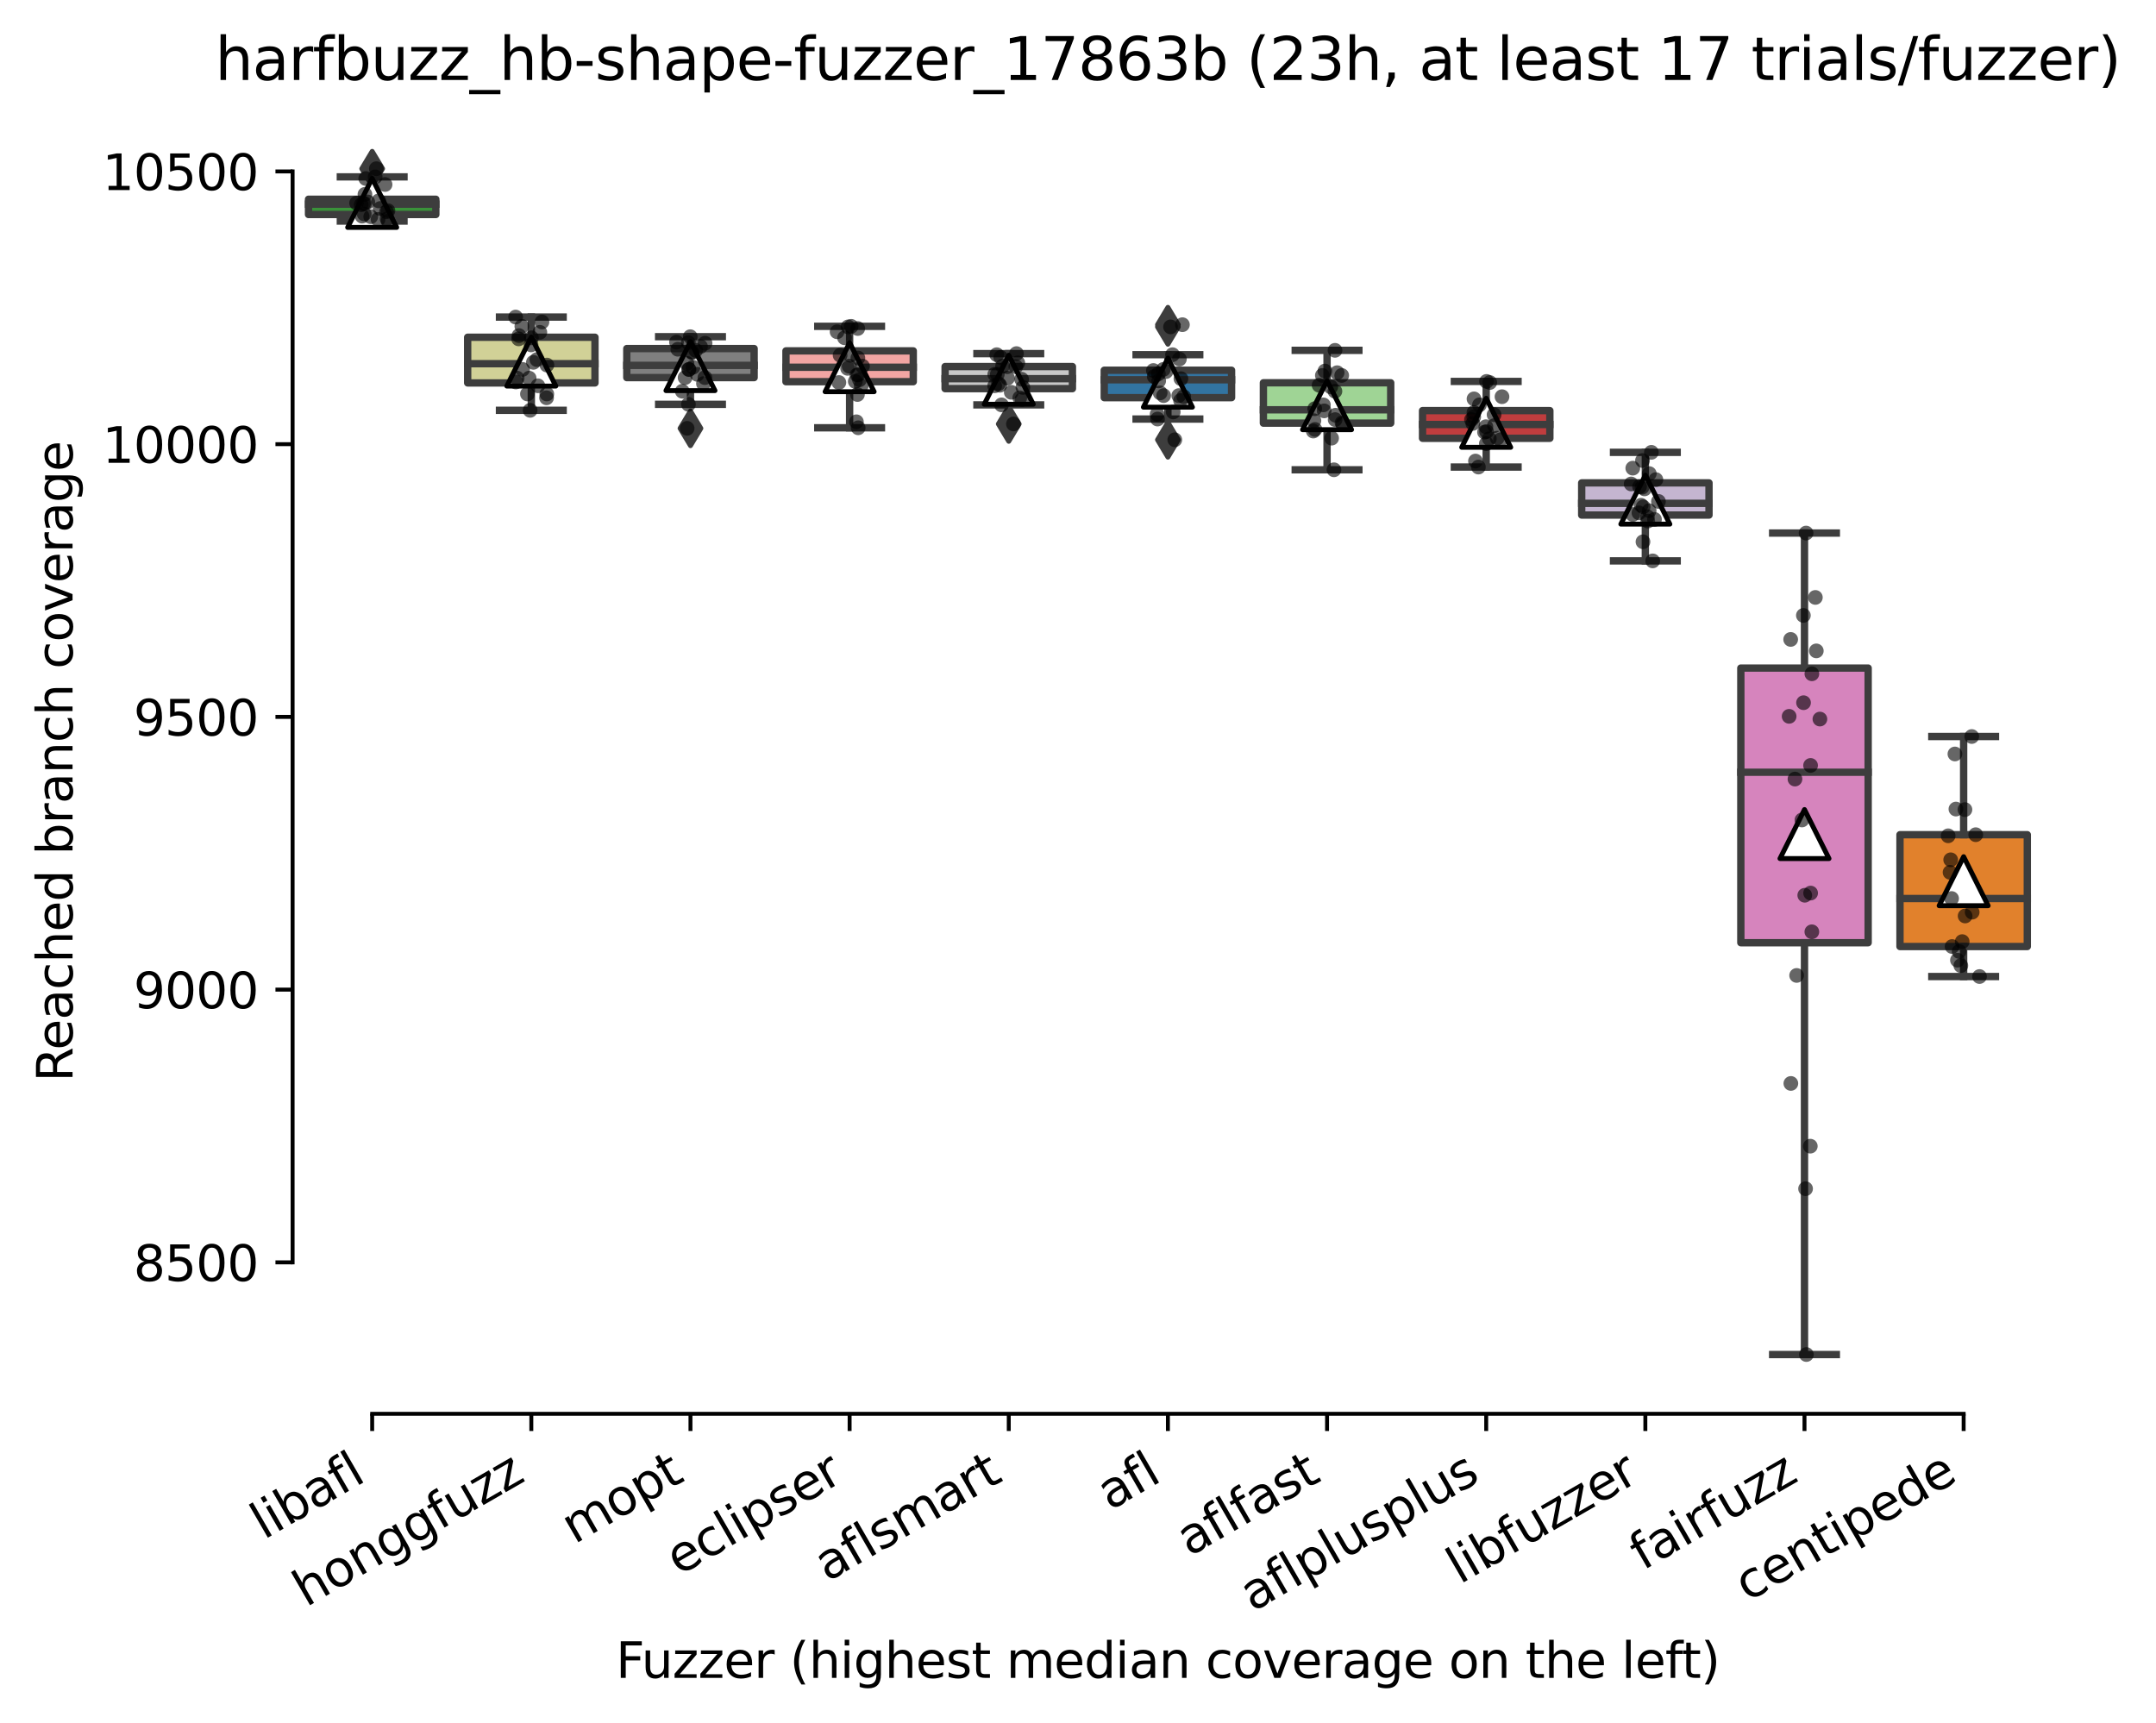 <?xml version="1.0" encoding="utf-8" standalone="no"?>
<!DOCTYPE svg PUBLIC "-//W3C//DTD SVG 1.1//EN"
  "http://www.w3.org/Graphics/SVG/1.1/DTD/svg11.dtd">
<svg xmlns:xlink="http://www.w3.org/1999/xlink" width="439.819pt" height="351.576pt" viewBox="0 0 439.819 351.576" xmlns="http://www.w3.org/2000/svg" version="1.1">
 <defs>
  <style type="text/css">*{stroke-linejoin: round; stroke-linecap: butt}</style>
 </defs>
 <g id="figure_1">
  <g id="patch_1">
   <path d="M 0 351.576 
L 439.819 351.576 
L 439.819 0 
L 0 0 
z
" style="fill: #ffffff"/>
  </g>
  <g id="axes_1">
   <g id="patch_2">
    <path d="M 59.691 288.43 
L 416.811 288.43 
L 416.811 22.318 
L 59.691 22.318 
z
" style="fill: #ffffff"/>
   </g>
   <g id="patch_3">
    <path d="M 62.937 43.762 
L 88.91 43.762 
L 88.91 40.646 
L 62.937 40.646 
L 62.937 43.762 
z
" clip-path="url(#pa7ef549151)" style="fill: #3a923a; stroke: #3d3d3d; stroke-width: 1.5; stroke-linejoin: miter"/>
   </g>
   <g id="patch_4">
    <path d="M 95.403 78.119 
L 121.375 78.119 
L 121.375 68.799 
L 95.403 68.799 
L 95.403 78.119 
z
" clip-path="url(#pa7ef549151)" style="fill: #d1d197; stroke: #3d3d3d; stroke-width: 1.5; stroke-linejoin: miter"/>
   </g>
   <g id="patch_5">
    <path d="M 127.868 77.034 
L 153.84 77.034 
L 153.84 71.108 
L 127.868 71.108 
L 127.868 77.034 
z
" clip-path="url(#pa7ef549151)" style="fill: #7f7f7f; stroke: #3d3d3d; stroke-width: 1.5; stroke-linejoin: miter"/>
   </g>
   <g id="patch_6">
    <path d="M 160.334 77.868 
L 186.306 77.868 
L 186.306 71.581 
L 160.334 71.581 
L 160.334 77.868 
z
" clip-path="url(#pa7ef549151)" style="fill: #f2a5a3; stroke: #3d3d3d; stroke-width: 1.5; stroke-linejoin: miter"/>
   </g>
   <g id="patch_7">
    <path d="M 192.799 79.287 
L 218.771 79.287 
L 218.771 74.78 
L 192.799 74.78 
L 192.799 79.287 
z
" clip-path="url(#pa7ef549151)" style="fill: #c7c7c7; stroke: #3d3d3d; stroke-width: 1.5; stroke-linejoin: miter"/>
   </g>
   <g id="patch_8">
    <path d="M 225.264 81.123 
L 251.237 81.123 
L 251.237 75.532 
L 225.264 75.532 
L 225.264 81.123 
z
" clip-path="url(#pa7ef549151)" style="fill: #3274a1; stroke: #3d3d3d; stroke-width: 1.5; stroke-linejoin: miter"/>
   </g>
   <g id="patch_9">
    <path d="M 257.73 86.326 
L 283.702 86.326 
L 283.702 78.091 
L 257.73 78.091 
L 257.73 86.326 
z
" clip-path="url(#pa7ef549151)" style="fill: #9fd495; stroke: #3d3d3d; stroke-width: 1.5; stroke-linejoin: miter"/>
   </g>
   <g id="patch_10">
    <path d="M 290.195 89.414 
L 316.168 89.414 
L 316.168 83.766 
L 290.195 83.766 
L 290.195 89.414 
z
" clip-path="url(#pa7ef549151)" style="fill: #c03d3e; stroke: #3d3d3d; stroke-width: 1.5; stroke-linejoin: miter"/>
   </g>
   <g id="patch_11">
    <path d="M 322.661 105.076 
L 348.633 105.076 
L 348.633 98.511 
L 322.661 98.511 
L 322.661 105.076 
z
" clip-path="url(#pa7ef549151)" style="fill: #c4b5d0; stroke: #3d3d3d; stroke-width: 1.5; stroke-linejoin: miter"/>
   </g>
   <g id="patch_12">
    <path d="M 355.126 192.319 
L 381.099 192.319 
L 381.099 136.29 
L 355.126 136.29 
L 355.126 192.319 
z
" clip-path="url(#pa7ef549151)" style="fill: #d684bd; stroke: #3d3d3d; stroke-width: 1.5; stroke-linejoin: miter"/>
   </g>
   <g id="patch_13">
    <path d="M 387.592 193.098 
L 413.564 193.098 
L 413.564 170.285 
L 387.592 170.285 
L 387.592 193.098 
z
" clip-path="url(#pa7ef549151)" style="fill: #e1812c; stroke: #3d3d3d; stroke-width: 1.5; stroke-linejoin: miter"/>
   </g>
   <g id="matplotlib.axis_1">
    <g id="xtick_1">
     <g id="line2d_1">
      <defs>
       <path id="m8299b3806f" d="M 0 0 
L 0 3.5 
" style="stroke: #000000; stroke-width: 0.8"/>
      </defs>
      <g>
       <use xlink:href="#m8299b3806f" x="75.923" y="288.43" style="stroke: #000000; stroke-width: 0.8"/>
      </g>
     </g>
     <g id="text_1">
      <!-- libafl -->
      <g transform="translate(53.812 314.176) rotate(-30) scale(0.1 -0.1)">
       <defs>
        <path id="DejaVuSans-6c" d="M 603 4863 
L 1178 4863 
L 1178 0 
L 603 0 
L 603 4863 
z
" transform="scale(0.016)"/>
        <path id="DejaVuSans-69" d="M 603 3500 
L 1178 3500 
L 1178 0 
L 603 0 
L 603 3500 
z
M 603 4863 
L 1178 4863 
L 1178 4134 
L 603 4134 
L 603 4863 
z
" transform="scale(0.016)"/>
        <path id="DejaVuSans-62" d="M 3116 1747 
Q 3116 2381 2855 2742 
Q 2594 3103 2138 3103 
Q 1681 3103 1420 2742 
Q 1159 2381 1159 1747 
Q 1159 1113 1420 752 
Q 1681 391 2138 391 
Q 2594 391 2855 752 
Q 3116 1113 3116 1747 
z
M 1159 2969 
Q 1341 3281 1617 3432 
Q 1894 3584 2278 3584 
Q 2916 3584 3314 3078 
Q 3713 2572 3713 1747 
Q 3713 922 3314 415 
Q 2916 -91 2278 -91 
Q 1894 -91 1617 61 
Q 1341 213 1159 525 
L 1159 0 
L 581 0 
L 581 4863 
L 1159 4863 
L 1159 2969 
z
" transform="scale(0.016)"/>
        <path id="DejaVuSans-61" d="M 2194 1759 
Q 1497 1759 1228 1600 
Q 959 1441 959 1056 
Q 959 750 1161 570 
Q 1363 391 1709 391 
Q 2188 391 2477 730 
Q 2766 1069 2766 1631 
L 2766 1759 
L 2194 1759 
z
M 3341 1997 
L 3341 0 
L 2766 0 
L 2766 531 
Q 2569 213 2275 61 
Q 1981 -91 1556 -91 
Q 1019 -91 701 211 
Q 384 513 384 1019 
Q 384 1609 779 1909 
Q 1175 2209 1959 2209 
L 2766 2209 
L 2766 2266 
Q 2766 2663 2505 2880 
Q 2244 3097 1772 3097 
Q 1472 3097 1187 3025 
Q 903 2953 641 2809 
L 641 3341 
Q 956 3463 1253 3523 
Q 1550 3584 1831 3584 
Q 2591 3584 2966 3190 
Q 3341 2797 3341 1997 
z
" transform="scale(0.016)"/>
        <path id="DejaVuSans-66" d="M 2375 4863 
L 2375 4384 
L 1825 4384 
Q 1516 4384 1395 4259 
Q 1275 4134 1275 3809 
L 1275 3500 
L 2222 3500 
L 2222 3053 
L 1275 3053 
L 1275 0 
L 697 0 
L 697 3053 
L 147 3053 
L 147 3500 
L 697 3500 
L 697 3744 
Q 697 4328 969 4595 
Q 1241 4863 1831 4863 
L 2375 4863 
z
" transform="scale(0.016)"/>
       </defs>
       <use xlink:href="#DejaVuSans-6c"/>
       <use xlink:href="#DejaVuSans-69" x="27.783"/>
       <use xlink:href="#DejaVuSans-62" x="55.566"/>
       <use xlink:href="#DejaVuSans-61" x="119.043"/>
       <use xlink:href="#DejaVuSans-66" x="180.322"/>
       <use xlink:href="#DejaVuSans-6c" x="215.527"/>
      </g>
     </g>
    </g>
    <g id="xtick_2">
     <g id="line2d_2">
      <g>
       <use xlink:href="#m8299b3806f" x="108.389" y="288.43" style="stroke: #000000; stroke-width: 0.8"/>
      </g>
     </g>
     <g id="text_2">
      <!-- honggfuzz -->
      <g transform="translate(62.45 327.933) rotate(-30) scale(0.1 -0.1)">
       <defs>
        <path id="DejaVuSans-68" d="M 3513 2113 
L 3513 0 
L 2938 0 
L 2938 2094 
Q 2938 2591 2744 2837 
Q 2550 3084 2163 3084 
Q 1697 3084 1428 2787 
Q 1159 2491 1159 1978 
L 1159 0 
L 581 0 
L 581 4863 
L 1159 4863 
L 1159 2956 
Q 1366 3272 1645 3428 
Q 1925 3584 2291 3584 
Q 2894 3584 3203 3211 
Q 3513 2838 3513 2113 
z
" transform="scale(0.016)"/>
        <path id="DejaVuSans-6f" d="M 1959 3097 
Q 1497 3097 1228 2736 
Q 959 2375 959 1747 
Q 959 1119 1226 758 
Q 1494 397 1959 397 
Q 2419 397 2687 759 
Q 2956 1122 2956 1747 
Q 2956 2369 2687 2733 
Q 2419 3097 1959 3097 
z
M 1959 3584 
Q 2709 3584 3137 3096 
Q 3566 2609 3566 1747 
Q 3566 888 3137 398 
Q 2709 -91 1959 -91 
Q 1206 -91 779 398 
Q 353 888 353 1747 
Q 353 2609 779 3096 
Q 1206 3584 1959 3584 
z
" transform="scale(0.016)"/>
        <path id="DejaVuSans-6e" d="M 3513 2113 
L 3513 0 
L 2938 0 
L 2938 2094 
Q 2938 2591 2744 2837 
Q 2550 3084 2163 3084 
Q 1697 3084 1428 2787 
Q 1159 2491 1159 1978 
L 1159 0 
L 581 0 
L 581 3500 
L 1159 3500 
L 1159 2956 
Q 1366 3272 1645 3428 
Q 1925 3584 2291 3584 
Q 2894 3584 3203 3211 
Q 3513 2838 3513 2113 
z
" transform="scale(0.016)"/>
        <path id="DejaVuSans-67" d="M 2906 1791 
Q 2906 2416 2648 2759 
Q 2391 3103 1925 3103 
Q 1463 3103 1205 2759 
Q 947 2416 947 1791 
Q 947 1169 1205 825 
Q 1463 481 1925 481 
Q 2391 481 2648 825 
Q 2906 1169 2906 1791 
z
M 3481 434 
Q 3481 -459 3084 -895 
Q 2688 -1331 1869 -1331 
Q 1566 -1331 1297 -1286 
Q 1028 -1241 775 -1147 
L 775 -588 
Q 1028 -725 1275 -790 
Q 1522 -856 1778 -856 
Q 2344 -856 2625 -561 
Q 2906 -266 2906 331 
L 2906 616 
Q 2728 306 2450 153 
Q 2172 0 1784 0 
Q 1141 0 747 490 
Q 353 981 353 1791 
Q 353 2603 747 3093 
Q 1141 3584 1784 3584 
Q 2172 3584 2450 3431 
Q 2728 3278 2906 2969 
L 2906 3500 
L 3481 3500 
L 3481 434 
z
" transform="scale(0.016)"/>
        <path id="DejaVuSans-75" d="M 544 1381 
L 544 3500 
L 1119 3500 
L 1119 1403 
Q 1119 906 1312 657 
Q 1506 409 1894 409 
Q 2359 409 2629 706 
Q 2900 1003 2900 1516 
L 2900 3500 
L 3475 3500 
L 3475 0 
L 2900 0 
L 2900 538 
Q 2691 219 2414 64 
Q 2138 -91 1772 -91 
Q 1169 -91 856 284 
Q 544 659 544 1381 
z
M 1991 3584 
L 1991 3584 
z
" transform="scale(0.016)"/>
        <path id="DejaVuSans-7a" d="M 353 3500 
L 3084 3500 
L 3084 2975 
L 922 459 
L 3084 459 
L 3084 0 
L 275 0 
L 275 525 
L 2438 3041 
L 353 3041 
L 353 3500 
z
" transform="scale(0.016)"/>
       </defs>
       <use xlink:href="#DejaVuSans-68"/>
       <use xlink:href="#DejaVuSans-6f" x="63.379"/>
       <use xlink:href="#DejaVuSans-6e" x="124.561"/>
       <use xlink:href="#DejaVuSans-67" x="187.939"/>
       <use xlink:href="#DejaVuSans-67" x="251.416"/>
       <use xlink:href="#DejaVuSans-66" x="314.893"/>
       <use xlink:href="#DejaVuSans-75" x="350.098"/>
       <use xlink:href="#DejaVuSans-7a" x="413.477"/>
       <use xlink:href="#DejaVuSans-7a" x="465.967"/>
      </g>
     </g>
    </g>
    <g id="xtick_3">
     <g id="line2d_3">
      <g>
       <use xlink:href="#m8299b3806f" x="140.854" y="288.43" style="stroke: #000000; stroke-width: 0.8"/>
      </g>
     </g>
     <g id="text_3">
      <!-- mopt -->
      <g transform="translate(117.187 315.075) rotate(-30) scale(0.1 -0.1)">
       <defs>
        <path id="DejaVuSans-6d" d="M 3328 2828 
Q 3544 3216 3844 3400 
Q 4144 3584 4550 3584 
Q 5097 3584 5394 3201 
Q 5691 2819 5691 2113 
L 5691 0 
L 5113 0 
L 5113 2094 
Q 5113 2597 4934 2840 
Q 4756 3084 4391 3084 
Q 3944 3084 3684 2787 
Q 3425 2491 3425 1978 
L 3425 0 
L 2847 0 
L 2847 2094 
Q 2847 2600 2669 2842 
Q 2491 3084 2119 3084 
Q 1678 3084 1418 2786 
Q 1159 2488 1159 1978 
L 1159 0 
L 581 0 
L 581 3500 
L 1159 3500 
L 1159 2956 
Q 1356 3278 1631 3431 
Q 1906 3584 2284 3584 
Q 2666 3584 2933 3390 
Q 3200 3197 3328 2828 
z
" transform="scale(0.016)"/>
        <path id="DejaVuSans-70" d="M 1159 525 
L 1159 -1331 
L 581 -1331 
L 581 3500 
L 1159 3500 
L 1159 2969 
Q 1341 3281 1617 3432 
Q 1894 3584 2278 3584 
Q 2916 3584 3314 3078 
Q 3713 2572 3713 1747 
Q 3713 922 3314 415 
Q 2916 -91 2278 -91 
Q 1894 -91 1617 61 
Q 1341 213 1159 525 
z
M 3116 1747 
Q 3116 2381 2855 2742 
Q 2594 3103 2138 3103 
Q 1681 3103 1420 2742 
Q 1159 2381 1159 1747 
Q 1159 1113 1420 752 
Q 1681 391 2138 391 
Q 2594 391 2855 752 
Q 3116 1113 3116 1747 
z
" transform="scale(0.016)"/>
        <path id="DejaVuSans-74" d="M 1172 4494 
L 1172 3500 
L 2356 3500 
L 2356 3053 
L 1172 3053 
L 1172 1153 
Q 1172 725 1289 603 
Q 1406 481 1766 481 
L 2356 481 
L 2356 0 
L 1766 0 
Q 1100 0 847 248 
Q 594 497 594 1153 
L 594 3053 
L 172 3053 
L 172 3500 
L 594 3500 
L 594 4494 
L 1172 4494 
z
" transform="scale(0.016)"/>
       </defs>
       <use xlink:href="#DejaVuSans-6d"/>
       <use xlink:href="#DejaVuSans-6f" x="97.412"/>
       <use xlink:href="#DejaVuSans-70" x="158.594"/>
       <use xlink:href="#DejaVuSans-74" x="222.07"/>
      </g>
     </g>
    </g>
    <g id="xtick_4">
     <g id="line2d_4">
      <g>
       <use xlink:href="#m8299b3806f" x="173.32" y="288.43" style="stroke: #000000; stroke-width: 0.8"/>
      </g>
     </g>
     <g id="text_4">
      <!-- eclipser -->
      <g transform="translate(138.479 321.525) rotate(-30) scale(0.1 -0.1)">
       <defs>
        <path id="DejaVuSans-65" d="M 3597 1894 
L 3597 1613 
L 953 1613 
Q 991 1019 1311 708 
Q 1631 397 2203 397 
Q 2534 397 2845 478 
Q 3156 559 3463 722 
L 3463 178 
Q 3153 47 2828 -22 
Q 2503 -91 2169 -91 
Q 1331 -91 842 396 
Q 353 884 353 1716 
Q 353 2575 817 3079 
Q 1281 3584 2069 3584 
Q 2775 3584 3186 3129 
Q 3597 2675 3597 1894 
z
M 3022 2063 
Q 3016 2534 2758 2815 
Q 2500 3097 2075 3097 
Q 1594 3097 1305 2825 
Q 1016 2553 972 2059 
L 3022 2063 
z
" transform="scale(0.016)"/>
        <path id="DejaVuSans-63" d="M 3122 3366 
L 3122 2828 
Q 2878 2963 2633 3030 
Q 2388 3097 2138 3097 
Q 1578 3097 1268 2742 
Q 959 2388 959 1747 
Q 959 1106 1268 751 
Q 1578 397 2138 397 
Q 2388 397 2633 464 
Q 2878 531 3122 666 
L 3122 134 
Q 2881 22 2623 -34 
Q 2366 -91 2075 -91 
Q 1284 -91 818 406 
Q 353 903 353 1747 
Q 353 2603 823 3093 
Q 1294 3584 2113 3584 
Q 2378 3584 2631 3529 
Q 2884 3475 3122 3366 
z
" transform="scale(0.016)"/>
        <path id="DejaVuSans-73" d="M 2834 3397 
L 2834 2853 
Q 2591 2978 2328 3040 
Q 2066 3103 1784 3103 
Q 1356 3103 1142 2972 
Q 928 2841 928 2578 
Q 928 2378 1081 2264 
Q 1234 2150 1697 2047 
L 1894 2003 
Q 2506 1872 2764 1633 
Q 3022 1394 3022 966 
Q 3022 478 2636 193 
Q 2250 -91 1575 -91 
Q 1294 -91 989 -36 
Q 684 19 347 128 
L 347 722 
Q 666 556 975 473 
Q 1284 391 1588 391 
Q 1994 391 2212 530 
Q 2431 669 2431 922 
Q 2431 1156 2273 1281 
Q 2116 1406 1581 1522 
L 1381 1569 
Q 847 1681 609 1914 
Q 372 2147 372 2553 
Q 372 3047 722 3315 
Q 1072 3584 1716 3584 
Q 2034 3584 2315 3537 
Q 2597 3491 2834 3397 
z
" transform="scale(0.016)"/>
        <path id="DejaVuSans-72" d="M 2631 2963 
Q 2534 3019 2420 3045 
Q 2306 3072 2169 3072 
Q 1681 3072 1420 2755 
Q 1159 2438 1159 1844 
L 1159 0 
L 581 0 
L 581 3500 
L 1159 3500 
L 1159 2956 
Q 1341 3275 1631 3429 
Q 1922 3584 2338 3584 
Q 2397 3584 2469 3576 
Q 2541 3569 2628 3553 
L 2631 2963 
z
" transform="scale(0.016)"/>
       </defs>
       <use xlink:href="#DejaVuSans-65"/>
       <use xlink:href="#DejaVuSans-63" x="61.523"/>
       <use xlink:href="#DejaVuSans-6c" x="116.504"/>
       <use xlink:href="#DejaVuSans-69" x="144.287"/>
       <use xlink:href="#DejaVuSans-70" x="172.07"/>
       <use xlink:href="#DejaVuSans-73" x="235.547"/>
       <use xlink:href="#DejaVuSans-65" x="287.646"/>
       <use xlink:href="#DejaVuSans-72" x="349.17"/>
      </g>
     </g>
    </g>
    <g id="xtick_5">
     <g id="line2d_5">
      <g>
       <use xlink:href="#m8299b3806f" x="205.785" y="288.43" style="stroke: #000000; stroke-width: 0.8"/>
      </g>
     </g>
     <g id="text_5">
      <!-- aflsmart -->
      <g transform="translate(168.774 322.779) rotate(-30) scale(0.1 -0.1)">
       <use xlink:href="#DejaVuSans-61"/>
       <use xlink:href="#DejaVuSans-66" x="61.279"/>
       <use xlink:href="#DejaVuSans-6c" x="96.484"/>
       <use xlink:href="#DejaVuSans-73" x="124.268"/>
       <use xlink:href="#DejaVuSans-6d" x="176.367"/>
       <use xlink:href="#DejaVuSans-61" x="273.779"/>
       <use xlink:href="#DejaVuSans-72" x="335.059"/>
       <use xlink:href="#DejaVuSans-74" x="376.172"/>
      </g>
     </g>
    </g>
    <g id="xtick_6">
     <g id="line2d_6">
      <g>
       <use xlink:href="#m8299b3806f" x="238.251" y="288.43" style="stroke: #000000; stroke-width: 0.8"/>
      </g>
     </g>
     <g id="text_6">
      <!-- afl -->
      <g transform="translate(226.449 308.224) rotate(-30) scale(0.1 -0.1)">
       <use xlink:href="#DejaVuSans-61"/>
       <use xlink:href="#DejaVuSans-66" x="61.279"/>
       <use xlink:href="#DejaVuSans-6c" x="96.484"/>
      </g>
     </g>
    </g>
    <g id="xtick_7">
     <g id="line2d_7">
      <g>
       <use xlink:href="#m8299b3806f" x="270.716" y="288.43" style="stroke: #000000; stroke-width: 0.8"/>
      </g>
     </g>
     <g id="text_7">
      <!-- aflfast -->
      <g transform="translate(242.652 317.613) rotate(-30) scale(0.1 -0.1)">
       <use xlink:href="#DejaVuSans-61"/>
       <use xlink:href="#DejaVuSans-66" x="61.279"/>
       <use xlink:href="#DejaVuSans-6c" x="96.484"/>
       <use xlink:href="#DejaVuSans-66" x="124.268"/>
       <use xlink:href="#DejaVuSans-61" x="159.473"/>
       <use xlink:href="#DejaVuSans-73" x="220.752"/>
       <use xlink:href="#DejaVuSans-74" x="272.852"/>
      </g>
     </g>
    </g>
    <g id="xtick_8">
     <g id="line2d_8">
      <g>
       <use xlink:href="#m8299b3806f" x="303.182" y="288.43" style="stroke: #000000; stroke-width: 0.8"/>
      </g>
     </g>
     <g id="text_8">
      <!-- aflplusplus -->
      <g transform="translate(255.573 328.897) rotate(-30) scale(0.1 -0.1)">
       <use xlink:href="#DejaVuSans-61"/>
       <use xlink:href="#DejaVuSans-66" x="61.279"/>
       <use xlink:href="#DejaVuSans-6c" x="96.484"/>
       <use xlink:href="#DejaVuSans-70" x="124.268"/>
       <use xlink:href="#DejaVuSans-6c" x="187.744"/>
       <use xlink:href="#DejaVuSans-75" x="215.527"/>
       <use xlink:href="#DejaVuSans-73" x="278.906"/>
       <use xlink:href="#DejaVuSans-70" x="331.006"/>
       <use xlink:href="#DejaVuSans-6c" x="394.482"/>
       <use xlink:href="#DejaVuSans-75" x="422.266"/>
       <use xlink:href="#DejaVuSans-73" x="485.645"/>
      </g>
     </g>
    </g>
    <g id="xtick_9">
     <g id="line2d_9">
      <g>
       <use xlink:href="#m8299b3806f" x="335.647" y="288.43" style="stroke: #000000; stroke-width: 0.8"/>
      </g>
     </g>
     <g id="text_9">
      <!-- libfuzzer -->
      <g transform="translate(297.781 323.272) rotate(-30) scale(0.1 -0.1)">
       <use xlink:href="#DejaVuSans-6c"/>
       <use xlink:href="#DejaVuSans-69" x="27.783"/>
       <use xlink:href="#DejaVuSans-62" x="55.566"/>
       <use xlink:href="#DejaVuSans-66" x="119.043"/>
       <use xlink:href="#DejaVuSans-75" x="154.248"/>
       <use xlink:href="#DejaVuSans-7a" x="217.627"/>
       <use xlink:href="#DejaVuSans-7a" x="270.117"/>
       <use xlink:href="#DejaVuSans-65" x="322.607"/>
       <use xlink:href="#DejaVuSans-72" x="384.131"/>
      </g>
     </g>
    </g>
    <g id="xtick_10">
     <g id="line2d_10">
      <g>
       <use xlink:href="#m8299b3806f" x="368.112" y="288.43" style="stroke: #000000; stroke-width: 0.8"/>
      </g>
     </g>
     <g id="text_10">
      <!-- fairfuzz -->
      <g transform="translate(335.123 320.457) rotate(-30) scale(0.1 -0.1)">
       <use xlink:href="#DejaVuSans-66"/>
       <use xlink:href="#DejaVuSans-61" x="35.205"/>
       <use xlink:href="#DejaVuSans-69" x="96.484"/>
       <use xlink:href="#DejaVuSans-72" x="124.268"/>
       <use xlink:href="#DejaVuSans-66" x="165.381"/>
       <use xlink:href="#DejaVuSans-75" x="200.586"/>
       <use xlink:href="#DejaVuSans-7a" x="263.965"/>
       <use xlink:href="#DejaVuSans-7a" x="316.455"/>
      </g>
     </g>
    </g>
    <g id="xtick_11">
     <g id="line2d_11">
      <g>
       <use xlink:href="#m8299b3806f" x="400.578" y="288.43" style="stroke: #000000; stroke-width: 0.8"/>
      </g>
     </g>
     <g id="text_11">
      <!-- centipede -->
      <g transform="translate(356.505 326.856) rotate(-30) scale(0.1 -0.1)">
       <defs>
        <path id="DejaVuSans-64" d="M 2906 2969 
L 2906 4863 
L 3481 4863 
L 3481 0 
L 2906 0 
L 2906 525 
Q 2725 213 2448 61 
Q 2172 -91 1784 -91 
Q 1150 -91 751 415 
Q 353 922 353 1747 
Q 353 2572 751 3078 
Q 1150 3584 1784 3584 
Q 2172 3584 2448 3432 
Q 2725 3281 2906 2969 
z
M 947 1747 
Q 947 1113 1208 752 
Q 1469 391 1925 391 
Q 2381 391 2643 752 
Q 2906 1113 2906 1747 
Q 2906 2381 2643 2742 
Q 2381 3103 1925 3103 
Q 1469 3103 1208 2742 
Q 947 2381 947 1747 
z
" transform="scale(0.016)"/>
       </defs>
       <use xlink:href="#DejaVuSans-63"/>
       <use xlink:href="#DejaVuSans-65" x="54.98"/>
       <use xlink:href="#DejaVuSans-6e" x="116.504"/>
       <use xlink:href="#DejaVuSans-74" x="179.883"/>
       <use xlink:href="#DejaVuSans-69" x="219.092"/>
       <use xlink:href="#DejaVuSans-70" x="246.875"/>
       <use xlink:href="#DejaVuSans-65" x="310.352"/>
       <use xlink:href="#DejaVuSans-64" x="371.875"/>
       <use xlink:href="#DejaVuSans-65" x="435.352"/>
      </g>
     </g>
    </g>
    <g id="text_12">
     <!-- Fuzzer (highest median coverage on the left) -->
     <g transform="translate(125.633 342.297) scale(0.1 -0.1)">
      <defs>
       <path id="DejaVuSans-46" d="M 628 4666 
L 3309 4666 
L 3309 4134 
L 1259 4134 
L 1259 2759 
L 3109 2759 
L 3109 2228 
L 1259 2228 
L 1259 0 
L 628 0 
L 628 4666 
z
" transform="scale(0.016)"/>
       <path id="DejaVuSans-20" transform="scale(0.016)"/>
       <path id="DejaVuSans-28" d="M 1984 4856 
Q 1566 4138 1362 3434 
Q 1159 2731 1159 2009 
Q 1159 1288 1364 580 
Q 1569 -128 1984 -844 
L 1484 -844 
Q 1016 -109 783 600 
Q 550 1309 550 2009 
Q 550 2706 781 3412 
Q 1013 4119 1484 4856 
L 1984 4856 
z
" transform="scale(0.016)"/>
       <path id="DejaVuSans-76" d="M 191 3500 
L 800 3500 
L 1894 563 
L 2988 3500 
L 3597 3500 
L 2284 0 
L 1503 0 
L 191 3500 
z
" transform="scale(0.016)"/>
       <path id="DejaVuSans-29" d="M 513 4856 
L 1013 4856 
Q 1481 4119 1714 3412 
Q 1947 2706 1947 2009 
Q 1947 1309 1714 600 
Q 1481 -109 1013 -844 
L 513 -844 
Q 928 -128 1133 580 
Q 1338 1288 1338 2009 
Q 1338 2731 1133 3434 
Q 928 4138 513 4856 
z
" transform="scale(0.016)"/>
      </defs>
      <use xlink:href="#DejaVuSans-46"/>
      <use xlink:href="#DejaVuSans-75" x="52.02"/>
      <use xlink:href="#DejaVuSans-7a" x="115.398"/>
      <use xlink:href="#DejaVuSans-7a" x="167.889"/>
      <use xlink:href="#DejaVuSans-65" x="220.379"/>
      <use xlink:href="#DejaVuSans-72" x="281.902"/>
      <use xlink:href="#DejaVuSans-20" x="323.016"/>
      <use xlink:href="#DejaVuSans-28" x="354.803"/>
      <use xlink:href="#DejaVuSans-68" x="393.816"/>
      <use xlink:href="#DejaVuSans-69" x="457.195"/>
      <use xlink:href="#DejaVuSans-67" x="484.979"/>
      <use xlink:href="#DejaVuSans-68" x="548.455"/>
      <use xlink:href="#DejaVuSans-65" x="611.834"/>
      <use xlink:href="#DejaVuSans-73" x="673.357"/>
      <use xlink:href="#DejaVuSans-74" x="725.457"/>
      <use xlink:href="#DejaVuSans-20" x="764.666"/>
      <use xlink:href="#DejaVuSans-6d" x="796.453"/>
      <use xlink:href="#DejaVuSans-65" x="893.865"/>
      <use xlink:href="#DejaVuSans-64" x="955.389"/>
      <use xlink:href="#DejaVuSans-69" x="1018.865"/>
      <use xlink:href="#DejaVuSans-61" x="1046.648"/>
      <use xlink:href="#DejaVuSans-6e" x="1107.928"/>
      <use xlink:href="#DejaVuSans-20" x="1171.307"/>
      <use xlink:href="#DejaVuSans-63" x="1203.094"/>
      <use xlink:href="#DejaVuSans-6f" x="1258.074"/>
      <use xlink:href="#DejaVuSans-76" x="1319.256"/>
      <use xlink:href="#DejaVuSans-65" x="1378.436"/>
      <use xlink:href="#DejaVuSans-72" x="1439.959"/>
      <use xlink:href="#DejaVuSans-61" x="1481.072"/>
      <use xlink:href="#DejaVuSans-67" x="1542.352"/>
      <use xlink:href="#DejaVuSans-65" x="1605.828"/>
      <use xlink:href="#DejaVuSans-20" x="1667.352"/>
      <use xlink:href="#DejaVuSans-6f" x="1699.139"/>
      <use xlink:href="#DejaVuSans-6e" x="1760.32"/>
      <use xlink:href="#DejaVuSans-20" x="1823.699"/>
      <use xlink:href="#DejaVuSans-74" x="1855.486"/>
      <use xlink:href="#DejaVuSans-68" x="1894.695"/>
      <use xlink:href="#DejaVuSans-65" x="1958.074"/>
      <use xlink:href="#DejaVuSans-20" x="2019.598"/>
      <use xlink:href="#DejaVuSans-6c" x="2051.385"/>
      <use xlink:href="#DejaVuSans-65" x="2079.168"/>
      <use xlink:href="#DejaVuSans-66" x="2140.691"/>
      <use xlink:href="#DejaVuSans-74" x="2174.146"/>
      <use xlink:href="#DejaVuSans-29" x="2213.355"/>
     </g>
    </g>
   </g>
   <g id="matplotlib.axis_2">
    <g id="ytick_1">
     <g id="line2d_12">
      <defs>
       <path id="me0eab7afe6" d="M 0 0 
L -3.5 0 
" style="stroke: #000000; stroke-width: 0.8"/>
      </defs>
      <g>
       <use xlink:href="#me0eab7afe6" x="59.691" y="257.528" style="stroke: #000000; stroke-width: 0.8"/>
      </g>
     </g>
     <g id="text_13">
      <!-- 8500 -->
      <g transform="translate(27.241 261.327) scale(0.1 -0.1)">
       <defs>
        <path id="DejaVuSans-38" d="M 2034 2216 
Q 1584 2216 1326 1975 
Q 1069 1734 1069 1313 
Q 1069 891 1326 650 
Q 1584 409 2034 409 
Q 2484 409 2743 651 
Q 3003 894 3003 1313 
Q 3003 1734 2745 1975 
Q 2488 2216 2034 2216 
z
M 1403 2484 
Q 997 2584 770 2862 
Q 544 3141 544 3541 
Q 544 4100 942 4425 
Q 1341 4750 2034 4750 
Q 2731 4750 3128 4425 
Q 3525 4100 3525 3541 
Q 3525 3141 3298 2862 
Q 3072 2584 2669 2484 
Q 3125 2378 3379 2068 
Q 3634 1759 3634 1313 
Q 3634 634 3220 271 
Q 2806 -91 2034 -91 
Q 1263 -91 848 271 
Q 434 634 434 1313 
Q 434 1759 690 2068 
Q 947 2378 1403 2484 
z
M 1172 3481 
Q 1172 3119 1398 2916 
Q 1625 2713 2034 2713 
Q 2441 2713 2670 2916 
Q 2900 3119 2900 3481 
Q 2900 3844 2670 4047 
Q 2441 4250 2034 4250 
Q 1625 4250 1398 4047 
Q 1172 3844 1172 3481 
z
" transform="scale(0.016)"/>
        <path id="DejaVuSans-35" d="M 691 4666 
L 3169 4666 
L 3169 4134 
L 1269 4134 
L 1269 2991 
Q 1406 3038 1543 3061 
Q 1681 3084 1819 3084 
Q 2600 3084 3056 2656 
Q 3513 2228 3513 1497 
Q 3513 744 3044 326 
Q 2575 -91 1722 -91 
Q 1428 -91 1123 -41 
Q 819 9 494 109 
L 494 744 
Q 775 591 1075 516 
Q 1375 441 1709 441 
Q 2250 441 2565 725 
Q 2881 1009 2881 1497 
Q 2881 1984 2565 2268 
Q 2250 2553 1709 2553 
Q 1456 2553 1204 2497 
Q 953 2441 691 2322 
L 691 4666 
z
" transform="scale(0.016)"/>
        <path id="DejaVuSans-30" d="M 2034 4250 
Q 1547 4250 1301 3770 
Q 1056 3291 1056 2328 
Q 1056 1369 1301 889 
Q 1547 409 2034 409 
Q 2525 409 2770 889 
Q 3016 1369 3016 2328 
Q 3016 3291 2770 3770 
Q 2525 4250 2034 4250 
z
M 2034 4750 
Q 2819 4750 3233 4129 
Q 3647 3509 3647 2328 
Q 3647 1150 3233 529 
Q 2819 -91 2034 -91 
Q 1250 -91 836 529 
Q 422 1150 422 2328 
Q 422 3509 836 4129 
Q 1250 4750 2034 4750 
z
" transform="scale(0.016)"/>
       </defs>
       <use xlink:href="#DejaVuSans-38"/>
       <use xlink:href="#DejaVuSans-35" x="63.623"/>
       <use xlink:href="#DejaVuSans-30" x="127.246"/>
       <use xlink:href="#DejaVuSans-30" x="190.869"/>
      </g>
     </g>
    </g>
    <g id="ytick_2">
     <g id="line2d_13">
      <g>
       <use xlink:href="#me0eab7afe6" x="59.691" y="201.889" style="stroke: #000000; stroke-width: 0.8"/>
      </g>
     </g>
     <g id="text_14">
      <!-- 9000 -->
      <g transform="translate(27.241 205.688) scale(0.1 -0.1)">
       <defs>
        <path id="DejaVuSans-39" d="M 703 97 
L 703 672 
Q 941 559 1184 500 
Q 1428 441 1663 441 
Q 2288 441 2617 861 
Q 2947 1281 2994 2138 
Q 2813 1869 2534 1725 
Q 2256 1581 1919 1581 
Q 1219 1581 811 2004 
Q 403 2428 403 3163 
Q 403 3881 828 4315 
Q 1253 4750 1959 4750 
Q 2769 4750 3195 4129 
Q 3622 3509 3622 2328 
Q 3622 1225 3098 567 
Q 2575 -91 1691 -91 
Q 1453 -91 1209 -44 
Q 966 3 703 97 
z
M 1959 2075 
Q 2384 2075 2632 2365 
Q 2881 2656 2881 3163 
Q 2881 3666 2632 3958 
Q 2384 4250 1959 4250 
Q 1534 4250 1286 3958 
Q 1038 3666 1038 3163 
Q 1038 2656 1286 2365 
Q 1534 2075 1959 2075 
z
" transform="scale(0.016)"/>
       </defs>
       <use xlink:href="#DejaVuSans-39"/>
       <use xlink:href="#DejaVuSans-30" x="63.623"/>
       <use xlink:href="#DejaVuSans-30" x="127.246"/>
       <use xlink:href="#DejaVuSans-30" x="190.869"/>
      </g>
     </g>
    </g>
    <g id="ytick_3">
     <g id="line2d_14">
      <g>
       <use xlink:href="#me0eab7afe6" x="59.691" y="146.249" style="stroke: #000000; stroke-width: 0.8"/>
      </g>
     </g>
     <g id="text_15">
      <!-- 9500 -->
      <g transform="translate(27.241 150.048) scale(0.1 -0.1)">
       <use xlink:href="#DejaVuSans-39"/>
       <use xlink:href="#DejaVuSans-35" x="63.623"/>
       <use xlink:href="#DejaVuSans-30" x="127.246"/>
       <use xlink:href="#DejaVuSans-30" x="190.869"/>
      </g>
     </g>
    </g>
    <g id="ytick_4">
     <g id="line2d_15">
      <g>
       <use xlink:href="#me0eab7afe6" x="59.691" y="90.61" style="stroke: #000000; stroke-width: 0.8"/>
      </g>
     </g>
     <g id="text_16">
      <!-- 10000 -->
      <g transform="translate(20.878 94.409) scale(0.1 -0.1)">
       <defs>
        <path id="DejaVuSans-31" d="M 794 531 
L 1825 531 
L 1825 4091 
L 703 3866 
L 703 4441 
L 1819 4666 
L 2450 4666 
L 2450 531 
L 3481 531 
L 3481 0 
L 794 0 
L 794 531 
z
" transform="scale(0.016)"/>
       </defs>
       <use xlink:href="#DejaVuSans-31"/>
       <use xlink:href="#DejaVuSans-30" x="63.623"/>
       <use xlink:href="#DejaVuSans-30" x="127.246"/>
       <use xlink:href="#DejaVuSans-30" x="190.869"/>
       <use xlink:href="#DejaVuSans-30" x="254.492"/>
      </g>
     </g>
    </g>
    <g id="ytick_5">
     <g id="line2d_16">
      <g>
       <use xlink:href="#me0eab7afe6" x="59.691" y="34.971" style="stroke: #000000; stroke-width: 0.8"/>
      </g>
     </g>
     <g id="text_17">
      <!-- 10500 -->
      <g transform="translate(20.878 38.77) scale(0.1 -0.1)">
       <use xlink:href="#DejaVuSans-31"/>
       <use xlink:href="#DejaVuSans-30" x="63.623"/>
       <use xlink:href="#DejaVuSans-35" x="127.246"/>
       <use xlink:href="#DejaVuSans-30" x="190.869"/>
       <use xlink:href="#DejaVuSans-30" x="254.492"/>
      </g>
     </g>
    </g>
    <g id="text_18">
     <!-- Reached branch coverage -->
     <g transform="translate(14.798 220.706) rotate(-90) scale(0.1 -0.1)">
      <defs>
       <path id="DejaVuSans-52" d="M 2841 2188 
Q 3044 2119 3236 1894 
Q 3428 1669 3622 1275 
L 4263 0 
L 3584 0 
L 2988 1197 
Q 2756 1666 2539 1819 
Q 2322 1972 1947 1972 
L 1259 1972 
L 1259 0 
L 628 0 
L 628 4666 
L 2053 4666 
Q 2853 4666 3247 4331 
Q 3641 3997 3641 3322 
Q 3641 2881 3436 2590 
Q 3231 2300 2841 2188 
z
M 1259 4147 
L 1259 2491 
L 2053 2491 
Q 2509 2491 2742 2702 
Q 2975 2913 2975 3322 
Q 2975 3731 2742 3939 
Q 2509 4147 2053 4147 
L 1259 4147 
z
" transform="scale(0.016)"/>
      </defs>
      <use xlink:href="#DejaVuSans-52"/>
      <use xlink:href="#DejaVuSans-65" x="64.982"/>
      <use xlink:href="#DejaVuSans-61" x="126.506"/>
      <use xlink:href="#DejaVuSans-63" x="187.785"/>
      <use xlink:href="#DejaVuSans-68" x="242.766"/>
      <use xlink:href="#DejaVuSans-65" x="306.145"/>
      <use xlink:href="#DejaVuSans-64" x="367.668"/>
      <use xlink:href="#DejaVuSans-20" x="431.145"/>
      <use xlink:href="#DejaVuSans-62" x="462.932"/>
      <use xlink:href="#DejaVuSans-72" x="526.408"/>
      <use xlink:href="#DejaVuSans-61" x="567.521"/>
      <use xlink:href="#DejaVuSans-6e" x="628.801"/>
      <use xlink:href="#DejaVuSans-63" x="692.18"/>
      <use xlink:href="#DejaVuSans-68" x="747.16"/>
      <use xlink:href="#DejaVuSans-20" x="810.539"/>
      <use xlink:href="#DejaVuSans-63" x="842.326"/>
      <use xlink:href="#DejaVuSans-6f" x="897.307"/>
      <use xlink:href="#DejaVuSans-76" x="958.488"/>
      <use xlink:href="#DejaVuSans-65" x="1017.668"/>
      <use xlink:href="#DejaVuSans-72" x="1079.191"/>
      <use xlink:href="#DejaVuSans-61" x="1120.305"/>
      <use xlink:href="#DejaVuSans-67" x="1181.584"/>
      <use xlink:href="#DejaVuSans-65" x="1245.061"/>
     </g>
    </g>
   </g>
   <g id="line2d_17">
    <path d="M 75.923 43.762 
L 75.923 45.097 
" clip-path="url(#pa7ef549151)" style="fill: none; stroke: #3d3d3d; stroke-width: 1.5; stroke-linecap: square"/>
   </g>
   <g id="line2d_18">
    <path d="M 75.923 40.646 
L 75.923 36.083 
" clip-path="url(#pa7ef549151)" style="fill: none; stroke: #3d3d3d; stroke-width: 1.5; stroke-linecap: square"/>
   </g>
   <g id="line2d_19">
    <path d="M 69.43 45.097 
L 82.416 45.097 
" clip-path="url(#pa7ef549151)" style="fill: none; stroke: #3d3d3d; stroke-width: 1.5; stroke-linecap: square"/>
   </g>
   <g id="line2d_20">
    <path d="M 69.43 36.083 
L 82.416 36.083 
" clip-path="url(#pa7ef549151)" style="fill: none; stroke: #3d3d3d; stroke-width: 1.5; stroke-linecap: square"/>
   </g>
   <g id="line2d_21">
    <defs>
     <path id="m5f9df38e52" d="M -0 3.536 
L 2.121 0 
L -0 -3.536 
L -2.121 -0 
z
" style="stroke: #3d3d3d; stroke-linejoin: miter"/>
    </defs>
    <g clip-path="url(#pa7ef549151)">
     <use xlink:href="#m5f9df38e52" x="75.923" y="34.414" style="fill: #3d3d3d; stroke: #3d3d3d; stroke-linejoin: miter"/>
    </g>
   </g>
   <g id="line2d_22">
    <path d="M 108.389 78.119 
L 108.389 83.711 
" clip-path="url(#pa7ef549151)" style="fill: none; stroke: #3d3d3d; stroke-width: 1.5; stroke-linecap: square"/>
   </g>
   <g id="line2d_23">
    <path d="M 108.389 68.799 
L 108.389 64.682 
" clip-path="url(#pa7ef549151)" style="fill: none; stroke: #3d3d3d; stroke-width: 1.5; stroke-linecap: square"/>
   </g>
   <g id="line2d_24">
    <path d="M 101.896 83.711 
L 114.882 83.711 
" clip-path="url(#pa7ef549151)" style="fill: none; stroke: #3d3d3d; stroke-width: 1.5; stroke-linecap: square"/>
   </g>
   <g id="line2d_25">
    <path d="M 101.896 64.682 
L 114.882 64.682 
" clip-path="url(#pa7ef549151)" style="fill: none; stroke: #3d3d3d; stroke-width: 1.5; stroke-linecap: square"/>
   </g>
   <g id="line2d_26"/>
   <g id="line2d_27">
    <path d="M 140.854 77.034 
L 140.854 82.487 
" clip-path="url(#pa7ef549151)" style="fill: none; stroke: #3d3d3d; stroke-width: 1.5; stroke-linecap: square"/>
   </g>
   <g id="line2d_28">
    <path d="M 140.854 71.108 
L 140.854 68.688 
" clip-path="url(#pa7ef549151)" style="fill: none; stroke: #3d3d3d; stroke-width: 1.5; stroke-linecap: square"/>
   </g>
   <g id="line2d_29">
    <path d="M 134.361 82.487 
L 147.347 82.487 
" clip-path="url(#pa7ef549151)" style="fill: none; stroke: #3d3d3d; stroke-width: 1.5; stroke-linecap: square"/>
   </g>
   <g id="line2d_30">
    <path d="M 134.361 68.688 
L 147.347 68.688 
" clip-path="url(#pa7ef549151)" style="fill: none; stroke: #3d3d3d; stroke-width: 1.5; stroke-linecap: square"/>
   </g>
   <g id="line2d_31">
    <g clip-path="url(#pa7ef549151)">
     <use xlink:href="#m5f9df38e52" x="140.854" y="87.383" style="fill: #3d3d3d; stroke: #3d3d3d; stroke-linejoin: miter"/>
    </g>
   </g>
   <g id="line2d_32">
    <path d="M 173.32 77.868 
L 173.32 87.272 
" clip-path="url(#pa7ef549151)" style="fill: none; stroke: #3d3d3d; stroke-width: 1.5; stroke-linecap: square"/>
   </g>
   <g id="line2d_33">
    <path d="M 173.32 71.581 
L 173.32 66.574 
" clip-path="url(#pa7ef549151)" style="fill: none; stroke: #3d3d3d; stroke-width: 1.5; stroke-linecap: square"/>
   </g>
   <g id="line2d_34">
    <path d="M 166.827 87.272 
L 179.813 87.272 
" clip-path="url(#pa7ef549151)" style="fill: none; stroke: #3d3d3d; stroke-width: 1.5; stroke-linecap: square"/>
   </g>
   <g id="line2d_35">
    <path d="M 166.827 66.574 
L 179.813 66.574 
" clip-path="url(#pa7ef549151)" style="fill: none; stroke: #3d3d3d; stroke-width: 1.5; stroke-linecap: square"/>
   </g>
   <g id="line2d_36"/>
   <g id="line2d_37">
    <path d="M 205.785 79.287 
L 205.785 82.598 
" clip-path="url(#pa7ef549151)" style="fill: none; stroke: #3d3d3d; stroke-width: 1.5; stroke-linecap: square"/>
   </g>
   <g id="line2d_38">
    <path d="M 205.785 74.78 
L 205.785 72.138 
" clip-path="url(#pa7ef549151)" style="fill: none; stroke: #3d3d3d; stroke-width: 1.5; stroke-linecap: square"/>
   </g>
   <g id="line2d_39">
    <path d="M 199.292 82.598 
L 212.278 82.598 
" clip-path="url(#pa7ef549151)" style="fill: none; stroke: #3d3d3d; stroke-width: 1.5; stroke-linecap: square"/>
   </g>
   <g id="line2d_40">
    <path d="M 199.292 72.138 
L 212.278 72.138 
" clip-path="url(#pa7ef549151)" style="fill: none; stroke: #3d3d3d; stroke-width: 1.5; stroke-linecap: square"/>
   </g>
   <g id="line2d_41">
    <g clip-path="url(#pa7ef549151)">
     <use xlink:href="#m5f9df38e52" x="205.785" y="86.493" style="fill: #3d3d3d; stroke: #3d3d3d; stroke-linejoin: miter"/>
    </g>
   </g>
   <g id="line2d_42">
    <path d="M 238.251 81.123 
L 238.251 85.491 
" clip-path="url(#pa7ef549151)" style="fill: none; stroke: #3d3d3d; stroke-width: 1.5; stroke-linecap: square"/>
   </g>
   <g id="line2d_43">
    <path d="M 238.251 75.532 
L 238.251 72.36 
" clip-path="url(#pa7ef549151)" style="fill: none; stroke: #3d3d3d; stroke-width: 1.5; stroke-linecap: square"/>
   </g>
   <g id="line2d_44">
    <path d="M 231.758 85.491 
L 244.744 85.491 
" clip-path="url(#pa7ef549151)" style="fill: none; stroke: #3d3d3d; stroke-width: 1.5; stroke-linecap: square"/>
   </g>
   <g id="line2d_45">
    <path d="M 231.758 72.36 
L 244.744 72.36 
" clip-path="url(#pa7ef549151)" style="fill: none; stroke: #3d3d3d; stroke-width: 1.5; stroke-linecap: square"/>
   </g>
   <g id="line2d_46">
    <g clip-path="url(#pa7ef549151)">
     <use xlink:href="#m5f9df38e52" x="238.251" y="89.72" style="fill: #3d3d3d; stroke: #3d3d3d; stroke-linejoin: miter"/>
     <use xlink:href="#m5f9df38e52" x="238.251" y="66.685" style="fill: #3d3d3d; stroke: #3d3d3d; stroke-linejoin: miter"/>
     <use xlink:href="#m5f9df38e52" x="238.251" y="66.24" style="fill: #3d3d3d; stroke: #3d3d3d; stroke-linejoin: miter"/>
    </g>
   </g>
   <g id="line2d_47">
    <path d="M 270.716 86.326 
L 270.716 95.84 
" clip-path="url(#pa7ef549151)" style="fill: none; stroke: #3d3d3d; stroke-width: 1.5; stroke-linecap: square"/>
   </g>
   <g id="line2d_48">
    <path d="M 270.716 78.091 
L 270.716 71.47 
" clip-path="url(#pa7ef549151)" style="fill: none; stroke: #3d3d3d; stroke-width: 1.5; stroke-linecap: square"/>
   </g>
   <g id="line2d_49">
    <path d="M 264.223 95.84 
L 277.209 95.84 
" clip-path="url(#pa7ef549151)" style="fill: none; stroke: #3d3d3d; stroke-width: 1.5; stroke-linecap: square"/>
   </g>
   <g id="line2d_50">
    <path d="M 264.223 71.47 
L 277.209 71.47 
" clip-path="url(#pa7ef549151)" style="fill: none; stroke: #3d3d3d; stroke-width: 1.5; stroke-linecap: square"/>
   </g>
   <g id="line2d_51"/>
   <g id="line2d_52">
    <path d="M 303.182 89.414 
L 303.182 95.284 
" clip-path="url(#pa7ef549151)" style="fill: none; stroke: #3d3d3d; stroke-width: 1.5; stroke-linecap: square"/>
   </g>
   <g id="line2d_53">
    <path d="M 303.182 83.766 
L 303.182 77.813 
" clip-path="url(#pa7ef549151)" style="fill: none; stroke: #3d3d3d; stroke-width: 1.5; stroke-linecap: square"/>
   </g>
   <g id="line2d_54">
    <path d="M 296.688 95.284 
L 309.675 95.284 
" clip-path="url(#pa7ef549151)" style="fill: none; stroke: #3d3d3d; stroke-width: 1.5; stroke-linecap: square"/>
   </g>
   <g id="line2d_55">
    <path d="M 296.688 77.813 
L 309.675 77.813 
" clip-path="url(#pa7ef549151)" style="fill: none; stroke: #3d3d3d; stroke-width: 1.5; stroke-linecap: square"/>
   </g>
   <g id="line2d_56"/>
   <g id="line2d_57">
    <path d="M 335.647 105.076 
L 335.647 114.424 
" clip-path="url(#pa7ef549151)" style="fill: none; stroke: #3d3d3d; stroke-width: 1.5; stroke-linecap: square"/>
   </g>
   <g id="line2d_58">
    <path d="M 335.647 98.511 
L 335.647 92.279 
" clip-path="url(#pa7ef549151)" style="fill: none; stroke: #3d3d3d; stroke-width: 1.5; stroke-linecap: square"/>
   </g>
   <g id="line2d_59">
    <path d="M 329.154 114.424 
L 342.14 114.424 
" clip-path="url(#pa7ef549151)" style="fill: none; stroke: #3d3d3d; stroke-width: 1.5; stroke-linecap: square"/>
   </g>
   <g id="line2d_60">
    <path d="M 329.154 92.279 
L 342.14 92.279 
" clip-path="url(#pa7ef549151)" style="fill: none; stroke: #3d3d3d; stroke-width: 1.5; stroke-linecap: square"/>
   </g>
   <g id="line2d_61"/>
   <g id="line2d_62">
    <path d="M 368.112 192.319 
L 368.112 276.334 
" clip-path="url(#pa7ef549151)" style="fill: none; stroke: #3d3d3d; stroke-width: 1.5; stroke-linecap: square"/>
   </g>
   <g id="line2d_63">
    <path d="M 368.112 136.29 
L 368.112 108.748 
" clip-path="url(#pa7ef549151)" style="fill: none; stroke: #3d3d3d; stroke-width: 1.5; stroke-linecap: square"/>
   </g>
   <g id="line2d_64">
    <path d="M 361.619 276.334 
L 374.606 276.334 
" clip-path="url(#pa7ef549151)" style="fill: none; stroke: #3d3d3d; stroke-width: 1.5; stroke-linecap: square"/>
   </g>
   <g id="line2d_65">
    <path d="M 361.619 108.748 
L 374.606 108.748 
" clip-path="url(#pa7ef549151)" style="fill: none; stroke: #3d3d3d; stroke-width: 1.5; stroke-linecap: square"/>
   </g>
   <g id="line2d_66"/>
   <g id="line2d_67">
    <path d="M 400.578 193.098 
L 400.578 199.218 
" clip-path="url(#pa7ef549151)" style="fill: none; stroke: #3d3d3d; stroke-width: 1.5; stroke-linecap: square"/>
   </g>
   <g id="line2d_68">
    <path d="M 400.578 170.285 
L 400.578 150.255 
" clip-path="url(#pa7ef549151)" style="fill: none; stroke: #3d3d3d; stroke-width: 1.5; stroke-linecap: square"/>
   </g>
   <g id="line2d_69">
    <path d="M 394.085 199.218 
L 407.071 199.218 
" clip-path="url(#pa7ef549151)" style="fill: none; stroke: #3d3d3d; stroke-width: 1.5; stroke-linecap: square"/>
   </g>
   <g id="line2d_70">
    <path d="M 394.085 150.255 
L 407.071 150.255 
" clip-path="url(#pa7ef549151)" style="fill: none; stroke: #3d3d3d; stroke-width: 1.5; stroke-linecap: square"/>
   </g>
   <g id="line2d_71"/>
   <g id="line2d_72">
    <path d="M 62.937 41.647 
L 88.91 41.647 
" clip-path="url(#pa7ef549151)" style="fill: none; stroke: #3d3d3d; stroke-width: 1.5; stroke-linecap: square"/>
   </g>
   <g id="line2d_73">
    <defs>
     <path id="mc88831dc69" d="M 0 -5 
L -5 5 
L 5 5 
z
" style="stroke: #000000; stroke-linejoin: miter"/>
    </defs>
    <g clip-path="url(#pa7ef549151)">
     <use xlink:href="#mc88831dc69" x="75.923" y="41.391" style="fill: #ffffff; stroke: #000000; stroke-linejoin: miter"/>
    </g>
   </g>
   <g id="line2d_74">
    <path d="M 95.403 74.196 
L 121.375 74.196 
" clip-path="url(#pa7ef549151)" style="fill: none; stroke: #3d3d3d; stroke-width: 1.5; stroke-linecap: square"/>
   </g>
   <g id="line2d_75">
    <g clip-path="url(#pa7ef549151)">
     <use xlink:href="#mc88831dc69" x="108.389" y="73.762" style="fill: #ffffff; stroke: #000000; stroke-linejoin: miter"/>
    </g>
   </g>
   <g id="line2d_76">
    <path d="M 127.868 74.53 
L 153.84 74.53 
" clip-path="url(#pa7ef549151)" style="fill: none; stroke: #3d3d3d; stroke-width: 1.5; stroke-linecap: square"/>
   </g>
   <g id="line2d_77">
    <g clip-path="url(#pa7ef549151)">
     <use xlink:href="#mc88831dc69" x="140.854" y="74.686" style="fill: #ffffff; stroke: #000000; stroke-linejoin: miter"/>
    </g>
   </g>
   <g id="line2d_78">
    <path d="M 160.334 74.92 
L 186.306 74.92 
" clip-path="url(#pa7ef549151)" style="fill: none; stroke: #3d3d3d; stroke-width: 1.5; stroke-linecap: square"/>
   </g>
   <g id="line2d_79">
    <g clip-path="url(#pa7ef549151)">
     <use xlink:href="#mc88831dc69" x="173.32" y="74.908" style="fill: #ffffff; stroke: #000000; stroke-linejoin: miter"/>
    </g>
   </g>
   <g id="line2d_80">
    <path d="M 192.799 77.256 
L 218.771 77.256 
" clip-path="url(#pa7ef549151)" style="fill: none; stroke: #3d3d3d; stroke-width: 1.5; stroke-linecap: square"/>
   </g>
   <g id="line2d_81">
    <g clip-path="url(#pa7ef549151)">
     <use xlink:href="#mc88831dc69" x="205.785" y="77.468" style="fill: #ffffff; stroke: #000000; stroke-linejoin: miter"/>
    </g>
   </g>
   <g id="line2d_82">
    <path d="M 225.264 77.479 
L 251.237 77.479 
" clip-path="url(#pa7ef549151)" style="fill: none; stroke: #3d3d3d; stroke-width: 1.5; stroke-linecap: square"/>
   </g>
   <g id="line2d_83">
    <g clip-path="url(#pa7ef549151)">
     <use xlink:href="#mc88831dc69" x="238.251" y="78.063" style="fill: #ffffff; stroke: #000000; stroke-linejoin: miter"/>
    </g>
   </g>
   <g id="line2d_84">
    <path d="M 257.73 83.599 
L 283.702 83.599 
" clip-path="url(#pa7ef549151)" style="fill: none; stroke: #3d3d3d; stroke-width: 1.5; stroke-linecap: square"/>
   </g>
   <g id="line2d_85">
    <g clip-path="url(#pa7ef549151)">
     <use xlink:href="#mc88831dc69" x="270.716" y="82.659" style="fill: #ffffff; stroke: #000000; stroke-linejoin: miter"/>
    </g>
   </g>
   <g id="line2d_86">
    <path d="M 290.195 86.604 
L 316.168 86.604 
" clip-path="url(#pa7ef549151)" style="fill: none; stroke: #3d3d3d; stroke-width: 1.5; stroke-linecap: square"/>
   </g>
   <g id="line2d_87">
    <g clip-path="url(#pa7ef549151)">
     <use xlink:href="#mc88831dc69" x="303.182" y="86.253" style="fill: #ffffff; stroke: #000000; stroke-linejoin: miter"/>
    </g>
   </g>
   <g id="line2d_88">
    <path d="M 322.661 102.684 
L 348.633 102.684 
" clip-path="url(#pa7ef549151)" style="fill: none; stroke: #3d3d3d; stroke-width: 1.5; stroke-linecap: square"/>
   </g>
   <g id="line2d_89">
    <g clip-path="url(#pa7ef549151)">
     <use xlink:href="#mc88831dc69" x="335.647" y="101.927" style="fill: #ffffff; stroke: #000000; stroke-linejoin: miter"/>
    </g>
   </g>
   <g id="line2d_90">
    <path d="M 355.126 157.544 
L 381.099 157.544 
" clip-path="url(#pa7ef549151)" style="fill: none; stroke: #3d3d3d; stroke-width: 1.5; stroke-linecap: square"/>
   </g>
   <g id="line2d_91">
    <g clip-path="url(#pa7ef549151)">
     <use xlink:href="#mc88831dc69" x="368.112" y="170.152" style="fill: #ffffff; stroke: #000000; stroke-linejoin: miter"/>
    </g>
   </g>
   <g id="line2d_92">
    <path d="M 387.592 183.305 
L 413.564 183.305 
" clip-path="url(#pa7ef549151)" style="fill: none; stroke: #3d3d3d; stroke-width: 1.5; stroke-linecap: square"/>
   </g>
   <g id="line2d_93">
    <g clip-path="url(#pa7ef549151)">
     <use xlink:href="#mc88831dc69" x="400.578" y="179.77" style="fill: #ffffff; stroke: #000000; stroke-linejoin: miter"/>
    </g>
   </g>
   <g id="patch_14">
    <path d="M 59.691 257.528 
L 59.691 34.971 
" style="fill: none; stroke: #000000; stroke-width: 0.8; stroke-linejoin: miter; stroke-linecap: square"/>
   </g>
   <g id="patch_15">
    <path d="M 75.923 288.43 
L 400.578 288.43 
" style="fill: none; stroke: #000000; stroke-width: 0.8; stroke-linejoin: miter; stroke-linecap: square"/>
   </g>
   <g id="PathCollection_1">
    <defs>
     <path id="m69f10dcd4d" d="M 0 1.5 
C 0.398 1.5 0.779 1.342 1.061 1.061 
C 1.342 0.779 1.5 0.398 1.5 0 
C 1.5 -0.398 1.342 -0.779 1.061 -1.061 
C 0.779 -1.342 0.398 -1.5 0 -1.5 
C -0.398 -1.5 -0.779 -1.342 -1.061 -1.061 
C -1.342 -0.779 -1.5 -0.398 -1.5 0 
C -1.5 0.398 -1.342 0.779 -1.061 1.061 
C -0.779 1.342 -0.398 1.5 0 1.5 
z
"/>
    </defs>
    <g clip-path="url(#pa7ef549151)">
     <use xlink:href="#m69f10dcd4d" x="73.686" y="41.759" style="fill-opacity: 0.6"/>
     <use xlink:href="#m69f10dcd4d" x="78.971" y="44.652" style="fill-opacity: 0.6"/>
     <use xlink:href="#m69f10dcd4d" x="77.556" y="42.537" style="fill-opacity: 0.6"/>
     <use xlink:href="#m69f10dcd4d" x="74.13" y="41.536" style="fill-opacity: 0.6"/>
     <use xlink:href="#m69f10dcd4d" x="74.301" y="43.65" style="fill-opacity: 0.6"/>
     <use xlink:href="#m69f10dcd4d" x="79.14" y="42.983" style="fill-opacity: 0.6"/>
     <use xlink:href="#m69f10dcd4d" x="72.75" y="41.425" style="fill-opacity: 0.6"/>
     <use xlink:href="#m69f10dcd4d" x="73.863" y="44.095" style="fill-opacity: 0.6"/>
     <use xlink:href="#m69f10dcd4d" x="79.157" y="45.097" style="fill-opacity: 0.6"/>
     <use xlink:href="#m69f10dcd4d" x="74.448" y="39.644" style="fill-opacity: 0.6"/>
     <use xlink:href="#m69f10dcd4d" x="78.553" y="37.641" style="fill-opacity: 0.6"/>
     <use xlink:href="#m69f10dcd4d" x="76.775" y="34.414" style="fill-opacity: 0.6"/>
     <use xlink:href="#m69f10dcd4d" x="77.249" y="40.98" style="fill-opacity: 0.6"/>
     <use xlink:href="#m69f10dcd4d" x="75.025" y="41.202" style="fill-opacity: 0.6"/>
     <use xlink:href="#m69f10dcd4d" x="76.532" y="36.083" style="fill-opacity: 0.6"/>
     <use xlink:href="#m69f10dcd4d" x="74.363" y="41.536" style="fill-opacity: 0.6"/>
     <use xlink:href="#m69f10dcd4d" x="78.844" y="43.205" style="fill-opacity: 0.6"/>
     <use xlink:href="#m69f10dcd4d" x="75.632" y="44.207" style="fill-opacity: 0.6"/>
     <use xlink:href="#m69f10dcd4d" x="77.128" y="44.763" style="fill-opacity: 0.6"/>
     <use xlink:href="#m69f10dcd4d" x="74.613" y="36.417" style="fill-opacity: 0.6"/>
    </g>
   </g>
   <g id="PathCollection_2">
    <g clip-path="url(#pa7ef549151)">
     <use xlink:href="#m69f10dcd4d" x="105.869" y="68.465" style="fill-opacity: 0.6"/>
     <use xlink:href="#m69f10dcd4d" x="110.129" y="67.798" style="fill-opacity: 0.6"/>
     <use xlink:href="#m69f10dcd4d" x="108.811" y="73.918" style="fill-opacity: 0.6"/>
     <use xlink:href="#m69f10dcd4d" x="107.944" y="77.145" style="fill-opacity: 0.6"/>
     <use xlink:href="#m69f10dcd4d" x="105.798" y="69.133" style="fill-opacity: 0.6"/>
     <use xlink:href="#m69f10dcd4d" x="109.533" y="73.362" style="fill-opacity: 0.6"/>
     <use xlink:href="#m69f10dcd4d" x="111.497" y="81.151" style="fill-opacity: 0.6"/>
     <use xlink:href="#m69f10dcd4d" x="107.596" y="80.372" style="fill-opacity: 0.6"/>
     <use xlink:href="#m69f10dcd4d" x="111.543" y="80.372" style="fill-opacity: 0.6"/>
     <use xlink:href="#m69f10dcd4d" x="106.608" y="75.365" style="fill-opacity: 0.6"/>
     <use xlink:href="#m69f10dcd4d" x="108.148" y="83.711" style="fill-opacity: 0.6"/>
     <use xlink:href="#m69f10dcd4d" x="109.732" y="78.703" style="fill-opacity: 0.6"/>
     <use xlink:href="#m69f10dcd4d" x="105.189" y="64.682" style="fill-opacity: 0.6"/>
     <use xlink:href="#m69f10dcd4d" x="111.57" y="74.474" style="fill-opacity: 0.6"/>
     <use xlink:href="#m69f10dcd4d" x="106.456" y="66.574" style="fill-opacity: 0.6"/>
     <use xlink:href="#m69f10dcd4d" x="108.414" y="68.911" style="fill-opacity: 0.6"/>
     <use xlink:href="#m69f10dcd4d" x="105.235" y="77.924" style="fill-opacity: 0.6"/>
     <use xlink:href="#m69f10dcd4d" x="110.559" y="65.683" style="fill-opacity: 0.6"/>
     <use xlink:href="#m69f10dcd4d" x="105.494" y="77.145" style="fill-opacity: 0.6"/>
     <use xlink:href="#m69f10dcd4d" x="108.332" y="70.357" style="fill-opacity: 0.6"/>
    </g>
   </g>
   <g id="PathCollection_3">
    <g clip-path="url(#pa7ef549151)">
     <use xlink:href="#m69f10dcd4d" x="139.759" y="77.034" style="fill-opacity: 0.6"/>
     <use xlink:href="#m69f10dcd4d" x="140.55" y="75.365" style="fill-opacity: 0.6"/>
     <use xlink:href="#m69f10dcd4d" x="141.923" y="71.47" style="fill-opacity: 0.6"/>
     <use xlink:href="#m69f10dcd4d" x="140.172" y="87.383" style="fill-opacity: 0.6"/>
     <use xlink:href="#m69f10dcd4d" x="140.511" y="75.365" style="fill-opacity: 0.6"/>
     <use xlink:href="#m69f10dcd4d" x="138.274" y="71.247" style="fill-opacity: 0.6"/>
     <use xlink:href="#m69f10dcd4d" x="143.8" y="77.034" style="fill-opacity: 0.6"/>
     <use xlink:href="#m69f10dcd4d" x="142.233" y="76.366" style="fill-opacity: 0.6"/>
     <use xlink:href="#m69f10dcd4d" x="142.9" y="70.691" style="fill-opacity: 0.6"/>
     <use xlink:href="#m69f10dcd4d" x="140.441" y="82.487" style="fill-opacity: 0.6"/>
     <use xlink:href="#m69f10dcd4d" x="141.37" y="74.92" style="fill-opacity: 0.6"/>
     <use xlink:href="#m69f10dcd4d" x="143.507" y="78.258" style="fill-opacity: 0.6"/>
     <use xlink:href="#m69f10dcd4d" x="138.005" y="69.801" style="fill-opacity: 0.6"/>
     <use xlink:href="#m69f10dcd4d" x="140.408" y="69.912" style="fill-opacity: 0.6"/>
     <use xlink:href="#m69f10dcd4d" x="141.18" y="71.915" style="fill-opacity: 0.6"/>
     <use xlink:href="#m69f10dcd4d" x="141.133" y="71.804" style="fill-opacity: 0.6"/>
     <use xlink:href="#m69f10dcd4d" x="140.139" y="74.141" style="fill-opacity: 0.6"/>
     <use xlink:href="#m69f10dcd4d" x="143.836" y="70.023" style="fill-opacity: 0.6"/>
     <use xlink:href="#m69f10dcd4d" x="139.185" y="79.816" style="fill-opacity: 0.6"/>
     <use xlink:href="#m69f10dcd4d" x="140.809" y="68.688" style="fill-opacity: 0.6"/>
    </g>
   </g>
   <g id="PathCollection_4">
    <g clip-path="url(#pa7ef549151)">
     <use xlink:href="#m69f10dcd4d" x="175.689" y="78.703" style="fill-opacity: 0.6"/>
     <use xlink:href="#m69f10dcd4d" x="175.943" y="74.697" style="fill-opacity: 0.6"/>
     <use xlink:href="#m69f10dcd4d" x="171.382" y="72.471" style="fill-opacity: 0.6"/>
     <use xlink:href="#m69f10dcd4d" x="174.704" y="86.047" style="fill-opacity: 0.6"/>
     <use xlink:href="#m69f10dcd4d" x="174.476" y="77.813" style="fill-opacity: 0.6"/>
     <use xlink:href="#m69f10dcd4d" x="173.642" y="66.574" style="fill-opacity: 0.6"/>
     <use xlink:href="#m69f10dcd4d" x="175.068" y="87.272" style="fill-opacity: 0.6"/>
     <use xlink:href="#m69f10dcd4d" x="174.813" y="76.477" style="fill-opacity: 0.6"/>
     <use xlink:href="#m69f10dcd4d" x="175.079" y="76.477" style="fill-opacity: 0.6"/>
     <use xlink:href="#m69f10dcd4d" x="173.229" y="74.697" style="fill-opacity: 0.6"/>
     <use xlink:href="#m69f10dcd4d" x="175.336" y="77.479" style="fill-opacity: 0.6"/>
     <use xlink:href="#m69f10dcd4d" x="174.978" y="67.019" style="fill-opacity: 0.6"/>
     <use xlink:href="#m69f10dcd4d" x="173" y="66.685" style="fill-opacity: 0.6"/>
     <use xlink:href="#m69f10dcd4d" x="172.913" y="75.142" style="fill-opacity: 0.6"/>
     <use xlink:href="#m69f10dcd4d" x="173.444" y="72.471" style="fill-opacity: 0.6"/>
     <use xlink:href="#m69f10dcd4d" x="172.285" y="68.911" style="fill-opacity: 0.6"/>
     <use xlink:href="#m69f10dcd4d" x="170.764" y="67.686" style="fill-opacity: 0.6"/>
     <use xlink:href="#m69f10dcd4d" x="171.13" y="78.035" style="fill-opacity: 0.6"/>
     <use xlink:href="#m69f10dcd4d" x="175.004" y="73.028" style="fill-opacity: 0.6"/>
     <use xlink:href="#m69f10dcd4d" x="174.916" y="80.484" style="fill-opacity: 0.6"/>
    </g>
   </g>
   <g id="PathCollection_5">
    <g clip-path="url(#pa7ef549151)">
     <use xlink:href="#m69f10dcd4d" x="203.447" y="76.366" style="fill-opacity: 0.6"/>
     <use xlink:href="#m69f10dcd4d" x="206.737" y="86.493" style="fill-opacity: 0.6"/>
     <use xlink:href="#m69f10dcd4d" x="202.93" y="76.366" style="fill-opacity: 0.6"/>
     <use xlink:href="#m69f10dcd4d" x="203.33" y="72.36" style="fill-opacity: 0.6"/>
     <use xlink:href="#m69f10dcd4d" x="205.533" y="77.145" style="fill-opacity: 0.6"/>
     <use xlink:href="#m69f10dcd4d" x="208.485" y="81.485" style="fill-opacity: 0.6"/>
     <use xlink:href="#m69f10dcd4d" x="204.518" y="74.697" style="fill-opacity: 0.6"/>
     <use xlink:href="#m69f10dcd4d" x="203.689" y="78.258" style="fill-opacity: 0.6"/>
     <use xlink:href="#m69f10dcd4d" x="207.359" y="72.138" style="fill-opacity: 0.6"/>
     <use xlink:href="#m69f10dcd4d" x="207.231" y="74.808" style="fill-opacity: 0.6"/>
     <use xlink:href="#m69f10dcd4d" x="208.404" y="77.368" style="fill-opacity: 0.6"/>
     <use xlink:href="#m69f10dcd4d" x="208.667" y="79.037" style="fill-opacity: 0.6"/>
     <use xlink:href="#m69f10dcd4d" x="204.305" y="82.598" style="fill-opacity: 0.6"/>
     <use xlink:href="#m69f10dcd4d" x="204.153" y="72.917" style="fill-opacity: 0.6"/>
     <use xlink:href="#m69f10dcd4d" x="207.628" y="74.029" style="fill-opacity: 0.6"/>
     <use xlink:href="#m69f10dcd4d" x="206.298" y="80.038" style="fill-opacity: 0.6"/>
     <use xlink:href="#m69f10dcd4d" x="202.911" y="78.703" style="fill-opacity: 0.6"/>
     <use xlink:href="#m69f10dcd4d" x="205.486" y="74.808" style="fill-opacity: 0.6"/>
     <use xlink:href="#m69f10dcd4d" x="203.964" y="78.592" style="fill-opacity: 0.6"/>
     <use xlink:href="#m69f10dcd4d" x="208.032" y="81.151" style="fill-opacity: 0.6"/>
    </g>
   </g>
   <g id="PathCollection_6">
    <g clip-path="url(#pa7ef549151)">
     <use xlink:href="#m69f10dcd4d" x="236.368" y="77.702" style="fill-opacity: 0.6"/>
     <use xlink:href="#m69f10dcd4d" x="236.31" y="76.255" style="fill-opacity: 0.6"/>
     <use xlink:href="#m69f10dcd4d" x="237.378" y="80.706" style="fill-opacity: 0.6"/>
     <use xlink:href="#m69f10dcd4d" x="235.286" y="75.587" style="fill-opacity: 0.6"/>
     <use xlink:href="#m69f10dcd4d" x="236.049" y="84.49" style="fill-opacity: 0.6"/>
     <use xlink:href="#m69f10dcd4d" x="235.466" y="76.811" style="fill-opacity: 0.6"/>
     <use xlink:href="#m69f10dcd4d" x="236.673" y="80.15" style="fill-opacity: 0.6"/>
     <use xlink:href="#m69f10dcd4d" x="237.317" y="75.365" style="fill-opacity: 0.6"/>
     <use xlink:href="#m69f10dcd4d" x="240.832" y="81.708" style="fill-opacity: 0.6"/>
     <use xlink:href="#m69f10dcd4d" x="238.785" y="66.685" style="fill-opacity: 0.6"/>
     <use xlink:href="#m69f10dcd4d" x="240.91" y="77.256" style="fill-opacity: 0.6"/>
     <use xlink:href="#m69f10dcd4d" x="239.338" y="84.044" style="fill-opacity: 0.6"/>
     <use xlink:href="#m69f10dcd4d" x="237.857" y="75.81" style="fill-opacity: 0.6"/>
     <use xlink:href="#m69f10dcd4d" x="239.656" y="89.72" style="fill-opacity: 0.6"/>
     <use xlink:href="#m69f10dcd4d" x="239.188" y="72.36" style="fill-opacity: 0.6"/>
     <use xlink:href="#m69f10dcd4d" x="241.211" y="66.24" style="fill-opacity: 0.6"/>
     <use xlink:href="#m69f10dcd4d" x="236.133" y="85.491" style="fill-opacity: 0.6"/>
     <use xlink:href="#m69f10dcd4d" x="240.594" y="73.25" style="fill-opacity: 0.6"/>
     <use xlink:href="#m69f10dcd4d" x="240.463" y="80.706" style="fill-opacity: 0.6"/>
     <use xlink:href="#m69f10dcd4d" x="241.487" y="80.929" style="fill-opacity: 0.6"/>
    </g>
   </g>
   <g id="PathCollection_7">
    <g clip-path="url(#pa7ef549151)">
     <use xlink:href="#m69f10dcd4d" x="268.2" y="83.377" style="fill-opacity: 0.6"/>
     <use xlink:href="#m69f10dcd4d" x="268.251" y="87.605" style="fill-opacity: 0.6"/>
     <use xlink:href="#m69f10dcd4d" x="272.369" y="85.602" style="fill-opacity: 0.6"/>
     <use xlink:href="#m69f10dcd4d" x="271.471" y="78.926" style="fill-opacity: 0.6"/>
     <use xlink:href="#m69f10dcd4d" x="270.136" y="83.822" style="fill-opacity: 0.6"/>
     <use xlink:href="#m69f10dcd4d" x="269.759" y="76.589" style="fill-opacity: 0.6"/>
     <use xlink:href="#m69f10dcd4d" x="269.97" y="82.598" style="fill-opacity: 0.6"/>
     <use xlink:href="#m69f10dcd4d" x="272.124" y="95.84" style="fill-opacity: 0.6"/>
     <use xlink:href="#m69f10dcd4d" x="272.772" y="76.032" style="fill-opacity: 0.6"/>
     <use xlink:href="#m69f10dcd4d" x="270.279" y="75.699" style="fill-opacity: 0.6"/>
     <use xlink:href="#m69f10dcd4d" x="273.705" y="76.589" style="fill-opacity: 0.6"/>
     <use xlink:href="#m69f10dcd4d" x="268.035" y="85.825" style="fill-opacity: 0.6"/>
     <use xlink:href="#m69f10dcd4d" x="271.641" y="89.386" style="fill-opacity: 0.6"/>
     <use xlink:href="#m69f10dcd4d" x="269.095" y="78.592" style="fill-opacity: 0.6"/>
     <use xlink:href="#m69f10dcd4d" x="272.34" y="71.47" style="fill-opacity: 0.6"/>
     <use xlink:href="#m69f10dcd4d" x="273.939" y="86.493" style="fill-opacity: 0.6"/>
     <use xlink:href="#m69f10dcd4d" x="272.326" y="79.816" style="fill-opacity: 0.6"/>
     <use xlink:href="#m69f10dcd4d" x="272.447" y="84.712" style="fill-opacity: 0.6"/>
     <use xlink:href="#m69f10dcd4d" x="267.909" y="87.939" style="fill-opacity: 0.6"/>
     <use xlink:href="#m69f10dcd4d" x="273.769" y="86.27" style="fill-opacity: 0.6"/>
    </g>
   </g>
   <g id="PathCollection_8">
    <g clip-path="url(#pa7ef549151)">
     <use xlink:href="#m69f10dcd4d" x="303.817" y="89.497" style="fill-opacity: 0.6"/>
     <use xlink:href="#m69f10dcd4d" x="304.788" y="84.601" style="fill-opacity: 0.6"/>
     <use xlink:href="#m69f10dcd4d" x="303.251" y="77.813" style="fill-opacity: 0.6"/>
     <use xlink:href="#m69f10dcd4d" x="303.911" y="78.035" style="fill-opacity: 0.6"/>
     <use xlink:href="#m69f10dcd4d" x="303.256" y="88.05" style="fill-opacity: 0.6"/>
     <use xlink:href="#m69f10dcd4d" x="300.68" y="84.156" style="fill-opacity: 0.6"/>
     <use xlink:href="#m69f10dcd4d" x="301.804" y="82.598" style="fill-opacity: 0.6"/>
     <use xlink:href="#m69f10dcd4d" x="304.855" y="86.826" style="fill-opacity: 0.6"/>
     <use xlink:href="#m69f10dcd4d" x="301.591" y="95.284" style="fill-opacity: 0.6"/>
     <use xlink:href="#m69f10dcd4d" x="303.119" y="87.049" style="fill-opacity: 0.6"/>
     <use xlink:href="#m69f10dcd4d" x="306.1" y="89.72" style="fill-opacity: 0.6"/>
     <use xlink:href="#m69f10dcd4d" x="300.996" y="94.06" style="fill-opacity: 0.6"/>
     <use xlink:href="#m69f10dcd4d" x="306.404" y="80.929" style="fill-opacity: 0.6"/>
     <use xlink:href="#m69f10dcd4d" x="305.422" y="89.386" style="fill-opacity: 0.6"/>
     <use xlink:href="#m69f10dcd4d" x="300.182" y="85.602" style="fill-opacity: 0.6"/>
     <use xlink:href="#m69f10dcd4d" x="303.216" y="90.499" style="fill-opacity: 0.6"/>
     <use xlink:href="#m69f10dcd4d" x="302.842" y="88.162" style="fill-opacity: 0.6"/>
     <use xlink:href="#m69f10dcd4d" x="300.693" y="81.374" style="fill-opacity: 0.6"/>
     <use xlink:href="#m69f10dcd4d" x="300.454" y="86.381" style="fill-opacity: 0.6"/>
     <use xlink:href="#m69f10dcd4d" x="300.633" y="85.046" style="fill-opacity: 0.6"/>
    </g>
   </g>
   <g id="PathCollection_9">
    <g clip-path="url(#pa7ef549151)">
     <use xlink:href="#m69f10dcd4d" x="336.424" y="104.186" style="fill-opacity: 0.6"/>
     <use xlink:href="#m69f10dcd4d" x="333.083" y="104.965" style="fill-opacity: 0.6"/>
     <use xlink:href="#m69f10dcd4d" x="333.083" y="95.506" style="fill-opacity: 0.6"/>
     <use xlink:href="#m69f10dcd4d" x="335.196" y="103.407" style="fill-opacity: 0.6"/>
     <use xlink:href="#m69f10dcd4d" x="336.061" y="105.41" style="fill-opacity: 0.6"/>
     <use xlink:href="#m69f10dcd4d" x="337.798" y="97.843" style="fill-opacity: 0.6"/>
     <use xlink:href="#m69f10dcd4d" x="336.45" y="96.619" style="fill-opacity: 0.6"/>
     <use xlink:href="#m69f10dcd4d" x="334.778" y="103.073" style="fill-opacity: 0.6"/>
     <use xlink:href="#m69f10dcd4d" x="338.321" y="102.294" style="fill-opacity: 0.6"/>
     <use xlink:href="#m69f10dcd4d" x="332.754" y="98.733" style="fill-opacity: 0.6"/>
     <use xlink:href="#m69f10dcd4d" x="335.164" y="110.529" style="fill-opacity: 0.6"/>
     <use xlink:href="#m69f10dcd4d" x="334.98" y="99.401" style="fill-opacity: 0.6"/>
     <use xlink:href="#m69f10dcd4d" x="337.513" y="105.966" style="fill-opacity: 0.6"/>
     <use xlink:href="#m69f10dcd4d" x="335.477" y="99.735" style="fill-opacity: 0.6"/>
     <use xlink:href="#m69f10dcd4d" x="334.467" y="99.29" style="fill-opacity: 0.6"/>
     <use xlink:href="#m69f10dcd4d" x="334.346" y="104.631" style="fill-opacity: 0.6"/>
     <use xlink:href="#m69f10dcd4d" x="335.064" y="93.948" style="fill-opacity: 0.6"/>
     <use xlink:href="#m69f10dcd4d" x="337.149" y="114.424" style="fill-opacity: 0.6"/>
     <use xlink:href="#m69f10dcd4d" x="336.134" y="106.3" style="fill-opacity: 0.6"/>
     <use xlink:href="#m69f10dcd4d" x="336.876" y="92.279" style="fill-opacity: 0.6"/>
    </g>
   </g>
   <g id="PathCollection_10">
    <g clip-path="url(#pa7ef549151)">
     <use xlink:href="#m69f10dcd4d" x="368.333" y="242.505" style="fill-opacity: 0.6"/>
     <use xlink:href="#m69f10dcd4d" x="367.886" y="125.551" style="fill-opacity: 0.6"/>
     <use xlink:href="#m69f10dcd4d" x="366.51" y="198.995" style="fill-opacity: 0.6"/>
     <use xlink:href="#m69f10dcd4d" x="364.979" y="146.138" style="fill-opacity: 0.6"/>
     <use xlink:href="#m69f10dcd4d" x="370.33" y="121.879" style="fill-opacity: 0.6"/>
     <use xlink:href="#m69f10dcd4d" x="369.353" y="156.153" style="fill-opacity: 0.6"/>
     <use xlink:href="#m69f10dcd4d" x="365.331" y="221.029" style="fill-opacity: 0.6"/>
     <use xlink:href="#m69f10dcd4d" x="367.917" y="143.356" style="fill-opacity: 0.6"/>
     <use xlink:href="#m69f10dcd4d" x="369.613" y="190.093" style="fill-opacity: 0.6"/>
     <use xlink:href="#m69f10dcd4d" x="369.364" y="182.192" style="fill-opacity: 0.6"/>
     <use xlink:href="#m69f10dcd4d" x="367.593" y="167.281" style="fill-opacity: 0.6"/>
     <use xlink:href="#m69f10dcd4d" x="366.17" y="158.935" style="fill-opacity: 0.6"/>
     <use xlink:href="#m69f10dcd4d" x="371.257" y="146.694" style="fill-opacity: 0.6"/>
     <use xlink:href="#m69f10dcd4d" x="368.169" y="182.637" style="fill-opacity: 0.6"/>
     <use xlink:href="#m69f10dcd4d" x="365.293" y="130.448" style="fill-opacity: 0.6"/>
     <use xlink:href="#m69f10dcd4d" x="369.297" y="233.826" style="fill-opacity: 0.6"/>
     <use xlink:href="#m69f10dcd4d" x="369.62" y="137.458" style="fill-opacity: 0.6"/>
     <use xlink:href="#m69f10dcd4d" x="368.437" y="108.748" style="fill-opacity: 0.6"/>
     <use xlink:href="#m69f10dcd4d" x="370.522" y="132.785" style="fill-opacity: 0.6"/>
     <use xlink:href="#m69f10dcd4d" x="368.499" y="276.334" style="fill-opacity: 0.6"/>
    </g>
   </g>
   <g id="PathCollection_11">
    <g clip-path="url(#pa7ef549151)">
     <use xlink:href="#m69f10dcd4d" x="402.318" y="186.087" style="fill-opacity: 0.6"/>
     <use xlink:href="#m69f10dcd4d" x="397.418" y="170.508" style="fill-opacity: 0.6"/>
     <use xlink:href="#m69f10dcd4d" x="402.23" y="150.255" style="fill-opacity: 0.6"/>
     <use xlink:href="#m69f10dcd4d" x="399.319" y="195.88" style="fill-opacity: 0.6"/>
     <use xlink:href="#m69f10dcd4d" x="400.842" y="165.167" style="fill-opacity: 0.6"/>
     <use xlink:href="#m69f10dcd4d" x="397.938" y="175.404" style="fill-opacity: 0.6"/>
     <use xlink:href="#m69f10dcd4d" x="400.88" y="186.866" style="fill-opacity: 0.6"/>
     <use xlink:href="#m69f10dcd4d" x="399.66" y="194.099" style="fill-opacity: 0.6"/>
     <use xlink:href="#m69f10dcd4d" x="397.806" y="177.964" style="fill-opacity: 0.6"/>
     <use xlink:href="#m69f10dcd4d" x="398.798" y="153.816" style="fill-opacity: 0.6"/>
     <use xlink:href="#m69f10dcd4d" x="403.815" y="199.218" style="fill-opacity: 0.6"/>
     <use xlink:href="#m69f10dcd4d" x="399.003" y="165.055" style="fill-opacity: 0.6"/>
     <use xlink:href="#m69f10dcd4d" x="400.287" y="192.096" style="fill-opacity: 0.6"/>
     <use xlink:href="#m69f10dcd4d" x="403.045" y="170.285" style="fill-opacity: 0.6"/>
     <use xlink:href="#m69f10dcd4d" x="398.121" y="183.305" style="fill-opacity: 0.6"/>
     <use xlink:href="#m69f10dcd4d" x="400.009" y="196.992" style="fill-opacity: 0.6"/>
     <use xlink:href="#m69f10dcd4d" x="398.219" y="193.098" style="fill-opacity: 0.6"/>
    </g>
   </g>
   <g id="text_19">
    <!-- harfbuzz_hb-shape-fuzzer_17863b (23h, at least 17 trials/fuzzer) -->
    <g transform="translate(43.883 16.318) scale(0.12 -0.12)">
     <defs>
      <path id="DejaVuSans-5f" d="M 3263 -1063 
L 3263 -1509 
L -63 -1509 
L -63 -1063 
L 3263 -1063 
z
" transform="scale(0.016)"/>
      <path id="DejaVuSans-2d" d="M 313 2009 
L 1997 2009 
L 1997 1497 
L 313 1497 
L 313 2009 
z
" transform="scale(0.016)"/>
      <path id="DejaVuSans-37" d="M 525 4666 
L 3525 4666 
L 3525 4397 
L 1831 0 
L 1172 0 
L 2766 4134 
L 525 4134 
L 525 4666 
z
" transform="scale(0.016)"/>
      <path id="DejaVuSans-36" d="M 2113 2584 
Q 1688 2584 1439 2293 
Q 1191 2003 1191 1497 
Q 1191 994 1439 701 
Q 1688 409 2113 409 
Q 2538 409 2786 701 
Q 3034 994 3034 1497 
Q 3034 2003 2786 2293 
Q 2538 2584 2113 2584 
z
M 3366 4563 
L 3366 3988 
Q 3128 4100 2886 4159 
Q 2644 4219 2406 4219 
Q 1781 4219 1451 3797 
Q 1122 3375 1075 2522 
Q 1259 2794 1537 2939 
Q 1816 3084 2150 3084 
Q 2853 3084 3261 2657 
Q 3669 2231 3669 1497 
Q 3669 778 3244 343 
Q 2819 -91 2113 -91 
Q 1303 -91 875 529 
Q 447 1150 447 2328 
Q 447 3434 972 4092 
Q 1497 4750 2381 4750 
Q 2619 4750 2861 4703 
Q 3103 4656 3366 4563 
z
" transform="scale(0.016)"/>
      <path id="DejaVuSans-33" d="M 2597 2516 
Q 3050 2419 3304 2112 
Q 3559 1806 3559 1356 
Q 3559 666 3084 287 
Q 2609 -91 1734 -91 
Q 1441 -91 1130 -33 
Q 819 25 488 141 
L 488 750 
Q 750 597 1062 519 
Q 1375 441 1716 441 
Q 2309 441 2620 675 
Q 2931 909 2931 1356 
Q 2931 1769 2642 2001 
Q 2353 2234 1838 2234 
L 1294 2234 
L 1294 2753 
L 1863 2753 
Q 2328 2753 2575 2939 
Q 2822 3125 2822 3475 
Q 2822 3834 2567 4026 
Q 2313 4219 1838 4219 
Q 1578 4219 1281 4162 
Q 984 4106 628 3988 
L 628 4550 
Q 988 4650 1302 4700 
Q 1616 4750 1894 4750 
Q 2613 4750 3031 4423 
Q 3450 4097 3450 3541 
Q 3450 3153 3228 2886 
Q 3006 2619 2597 2516 
z
" transform="scale(0.016)"/>
      <path id="DejaVuSans-32" d="M 1228 531 
L 3431 531 
L 3431 0 
L 469 0 
L 469 531 
Q 828 903 1448 1529 
Q 2069 2156 2228 2338 
Q 2531 2678 2651 2914 
Q 2772 3150 2772 3378 
Q 2772 3750 2511 3984 
Q 2250 4219 1831 4219 
Q 1534 4219 1204 4116 
Q 875 4013 500 3803 
L 500 4441 
Q 881 4594 1212 4672 
Q 1544 4750 1819 4750 
Q 2544 4750 2975 4387 
Q 3406 4025 3406 3419 
Q 3406 3131 3298 2873 
Q 3191 2616 2906 2266 
Q 2828 2175 2409 1742 
Q 1991 1309 1228 531 
z
" transform="scale(0.016)"/>
      <path id="DejaVuSans-2c" d="M 750 794 
L 1409 794 
L 1409 256 
L 897 -744 
L 494 -744 
L 750 256 
L 750 794 
z
" transform="scale(0.016)"/>
      <path id="DejaVuSans-2f" d="M 1625 4666 
L 2156 4666 
L 531 -594 
L 0 -594 
L 1625 4666 
z
" transform="scale(0.016)"/>
     </defs>
     <use xlink:href="#DejaVuSans-68"/>
     <use xlink:href="#DejaVuSans-61" x="63.379"/>
     <use xlink:href="#DejaVuSans-72" x="124.658"/>
     <use xlink:href="#DejaVuSans-66" x="165.771"/>
     <use xlink:href="#DejaVuSans-62" x="200.977"/>
     <use xlink:href="#DejaVuSans-75" x="264.453"/>
     <use xlink:href="#DejaVuSans-7a" x="327.832"/>
     <use xlink:href="#DejaVuSans-7a" x="380.322"/>
     <use xlink:href="#DejaVuSans-5f" x="432.812"/>
     <use xlink:href="#DejaVuSans-68" x="482.812"/>
     <use xlink:href="#DejaVuSans-62" x="546.191"/>
     <use xlink:href="#DejaVuSans-2d" x="609.668"/>
     <use xlink:href="#DejaVuSans-73" x="645.752"/>
     <use xlink:href="#DejaVuSans-68" x="697.852"/>
     <use xlink:href="#DejaVuSans-61" x="761.23"/>
     <use xlink:href="#DejaVuSans-70" x="822.51"/>
     <use xlink:href="#DejaVuSans-65" x="885.986"/>
     <use xlink:href="#DejaVuSans-2d" x="947.51"/>
     <use xlink:href="#DejaVuSans-66" x="983.594"/>
     <use xlink:href="#DejaVuSans-75" x="1018.799"/>
     <use xlink:href="#DejaVuSans-7a" x="1082.178"/>
     <use xlink:href="#DejaVuSans-7a" x="1134.668"/>
     <use xlink:href="#DejaVuSans-65" x="1187.158"/>
     <use xlink:href="#DejaVuSans-72" x="1248.682"/>
     <use xlink:href="#DejaVuSans-5f" x="1289.795"/>
     <use xlink:href="#DejaVuSans-31" x="1339.795"/>
     <use xlink:href="#DejaVuSans-37" x="1403.418"/>
     <use xlink:href="#DejaVuSans-38" x="1467.041"/>
     <use xlink:href="#DejaVuSans-36" x="1530.664"/>
     <use xlink:href="#DejaVuSans-33" x="1594.287"/>
     <use xlink:href="#DejaVuSans-62" x="1657.91"/>
     <use xlink:href="#DejaVuSans-20" x="1721.387"/>
     <use xlink:href="#DejaVuSans-28" x="1753.174"/>
     <use xlink:href="#DejaVuSans-32" x="1792.188"/>
     <use xlink:href="#DejaVuSans-33" x="1855.811"/>
     <use xlink:href="#DejaVuSans-68" x="1919.434"/>
     <use xlink:href="#DejaVuSans-2c" x="1982.812"/>
     <use xlink:href="#DejaVuSans-20" x="2014.6"/>
     <use xlink:href="#DejaVuSans-61" x="2046.387"/>
     <use xlink:href="#DejaVuSans-74" x="2107.666"/>
     <use xlink:href="#DejaVuSans-20" x="2146.875"/>
     <use xlink:href="#DejaVuSans-6c" x="2178.662"/>
     <use xlink:href="#DejaVuSans-65" x="2206.445"/>
     <use xlink:href="#DejaVuSans-61" x="2267.969"/>
     <use xlink:href="#DejaVuSans-73" x="2329.248"/>
     <use xlink:href="#DejaVuSans-74" x="2381.348"/>
     <use xlink:href="#DejaVuSans-20" x="2420.557"/>
     <use xlink:href="#DejaVuSans-31" x="2452.344"/>
     <use xlink:href="#DejaVuSans-37" x="2515.967"/>
     <use xlink:href="#DejaVuSans-20" x="2579.59"/>
     <use xlink:href="#DejaVuSans-74" x="2611.377"/>
     <use xlink:href="#DejaVuSans-72" x="2650.586"/>
     <use xlink:href="#DejaVuSans-69" x="2691.699"/>
     <use xlink:href="#DejaVuSans-61" x="2719.482"/>
     <use xlink:href="#DejaVuSans-6c" x="2780.762"/>
     <use xlink:href="#DejaVuSans-73" x="2808.545"/>
     <use xlink:href="#DejaVuSans-2f" x="2860.645"/>
     <use xlink:href="#DejaVuSans-66" x="2894.336"/>
     <use xlink:href="#DejaVuSans-75" x="2929.541"/>
     <use xlink:href="#DejaVuSans-7a" x="2992.92"/>
     <use xlink:href="#DejaVuSans-7a" x="3045.41"/>
     <use xlink:href="#DejaVuSans-65" x="3097.9"/>
     <use xlink:href="#DejaVuSans-72" x="3159.424"/>
     <use xlink:href="#DejaVuSans-29" x="3200.537"/>
    </g>
   </g>
  </g>
 </g>
 <defs>
  <clipPath id="pa7ef549151">
   <rect x="59.691" y="22.318" width="357.12" height="266.112"/>
  </clipPath>
 </defs>
</svg>
